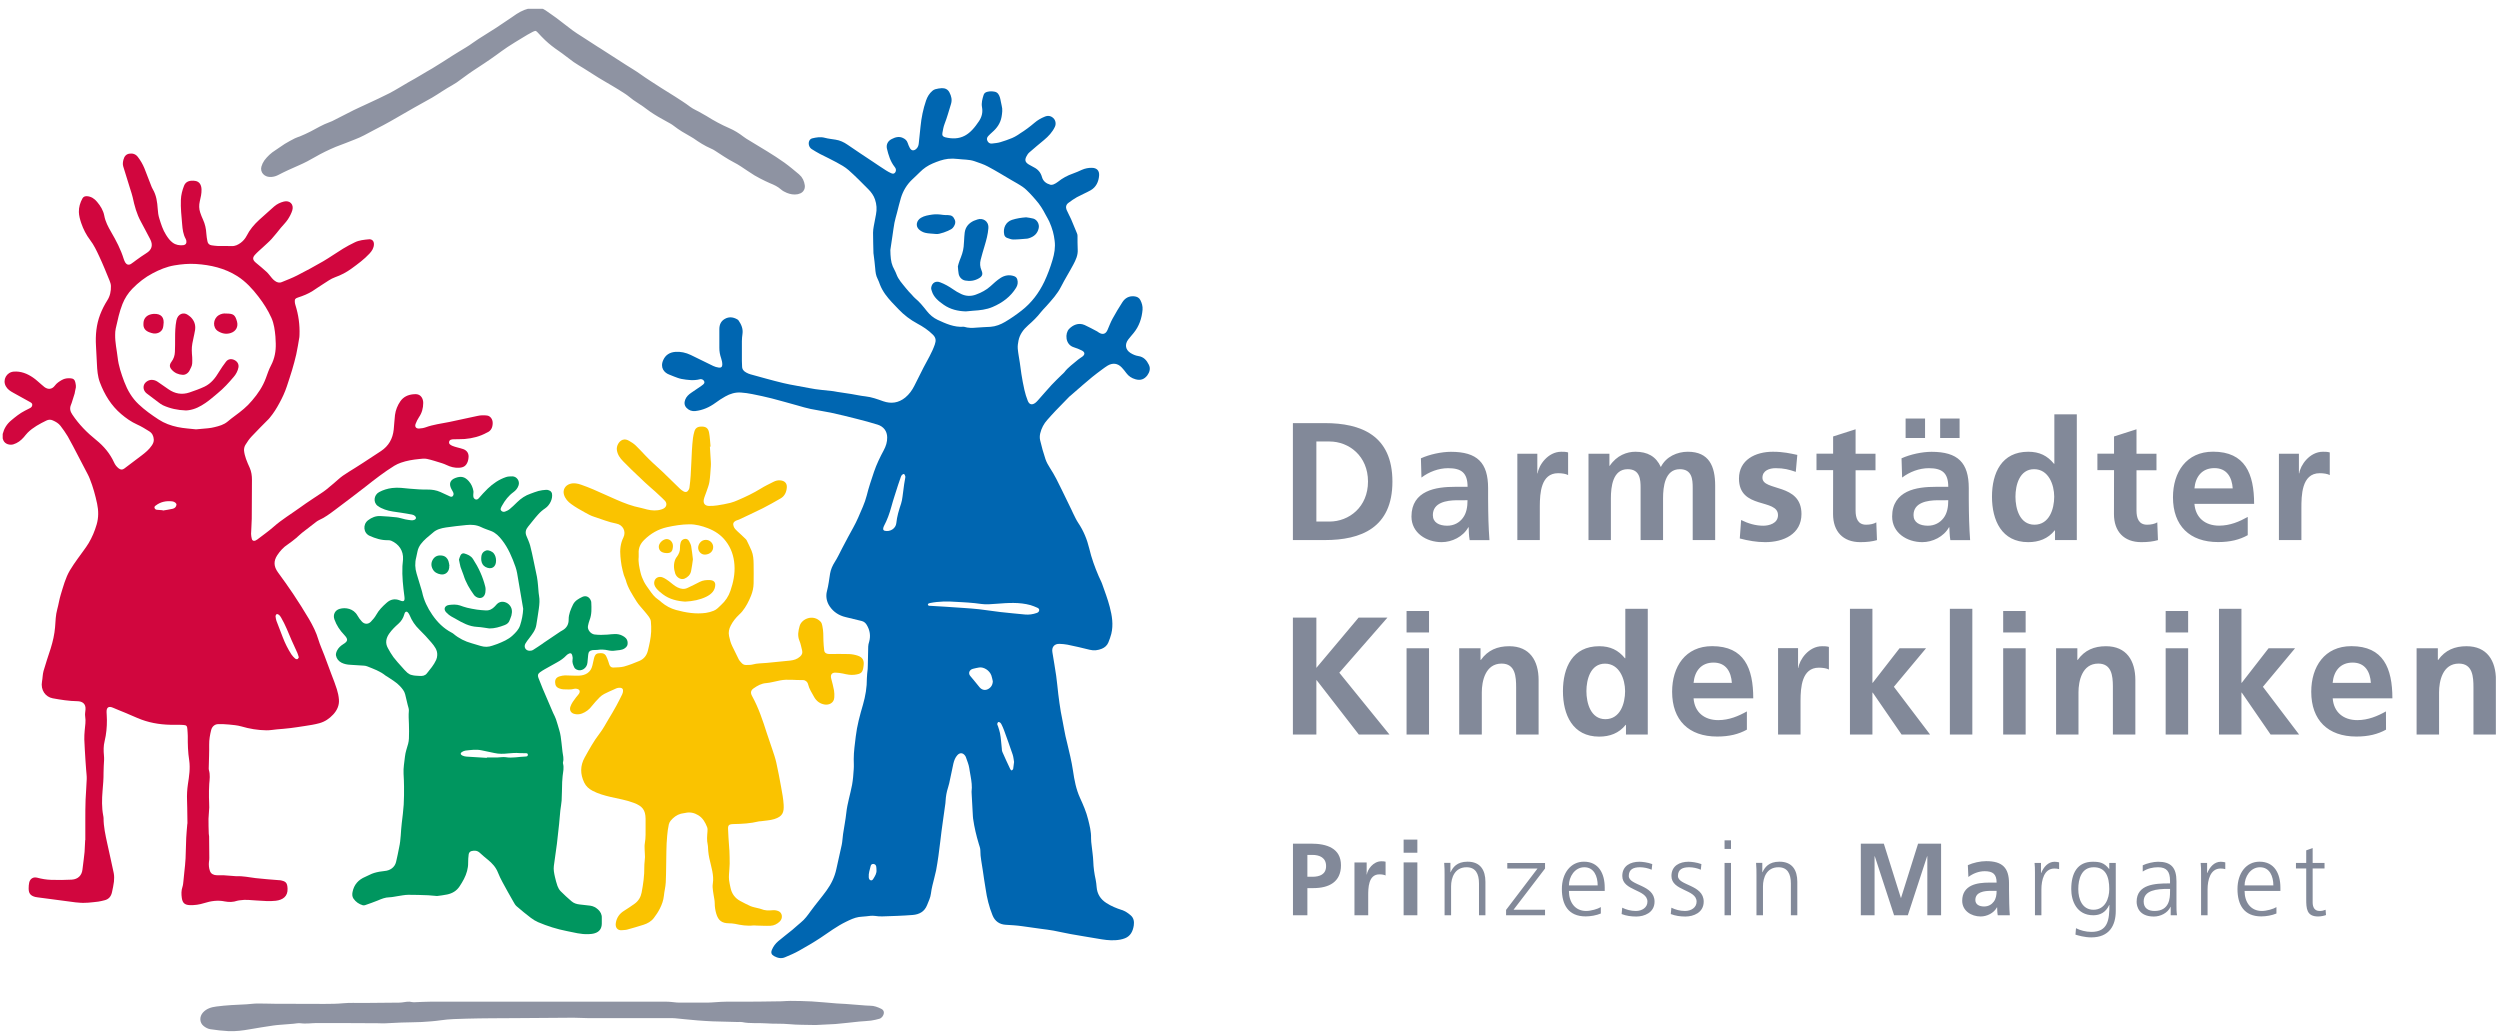 <?xml version="1.0" encoding="UTF-8"?> <svg xmlns="http://www.w3.org/2000/svg" xmlns:xlink="http://www.w3.org/1999/xlink" version="1.1" width="269px" height="111px" viewBox="0 0 269.0 111.0"><defs><clipPath id="i0"><path d="M268.264,0 L268.264,110 L0,110 L0,0 L268.264,0 Z"></path></clipPath><clipPath id="i1"><path d="M38.184,0 L38.184,13.529 L35.839,13.529 L35.839,12.49 L35.803,12.49 C35.082,13.392 34.093,13.753 32.953,13.753 C30.103,13.753 29.057,11.408 29.057,8.861 C29.057,6.299 30.103,4.026 32.953,4.026 C34.158,4.026 35.01,4.445 35.731,5.325 L35.767,5.325 L35.767,0 L38.184,0 Z M45.111,4.019 C48.56,4.019 49.534,6.386 49.534,9.633 L43.112,9.633 C43.221,11.126 44.267,11.978 45.768,11.978 C46.937,11.978 47.947,11.545 48.849,11.04 L48.849,13.002 C47.961,13.493 46.951,13.745 45.652,13.745 C42.586,13.745 40.804,11.978 40.804,8.926 C40.804,6.234 42.225,4.019 45.111,4.019 Z M113.889,4.019 C117.331,4.019 118.305,6.386 118.305,9.633 L111.883,9.633 C111.991,11.126 113.038,11.978 114.531,11.978 C115.7,11.978 116.71,11.545 117.612,11.04 L117.62,13.002 C116.739,13.493 115.729,13.745 114.43,13.745 C111.364,13.745 109.574,11.978 109.574,8.926 C109.574,6.234 111.003,4.019 113.889,4.019 Z M62.356,0 L62.356,7.959 L62.392,7.959 L65.278,4.243 L68.129,4.243 L64.665,8.392 L68.561,13.529 L65.495,13.529 L62.392,9.019 L62.356,9.019 L62.356,13.529 L59.939,13.529 L59.939,0 L62.356,0 Z M126.285,4.026 C128.486,4.026 129.446,5.578 129.446,7.67 L129.446,13.529 L127.029,13.529 L127.028,8.441 C127.025,7.317 126.951,5.895 125.456,5.895 C123.702,5.895 123.327,7.793 123.327,8.983 L123.327,13.529 L120.91,13.529 L120.91,4.243 L123.197,4.243 L123.197,5.505 L123.233,5.505 C123.991,4.438 125.023,4.026 126.285,4.026 Z M2.525,0.945 L2.525,6.357 L7.071,0.945 L10.174,0.945 L4.993,6.876 L10.39,13.529 L7.093,13.529 L2.561,7.684 L2.525,7.684 L2.525,13.529 L0,13.529 L0,0.945 L2.525,0.945 Z M102.063,0 L102.063,7.959 L102.099,7.959 L104.985,4.243 L107.835,4.243 L104.372,8.392 L108.268,13.529 L105.202,13.529 L102.099,9.019 L102.063,9.019 L102.063,13.529 L99.646,13.529 L99.646,0 L102.063,0 Z M14.647,4.243 L14.647,13.529 L12.23,13.529 L12.23,4.243 L14.647,4.243 Z M23.277,4.026 C25.485,4.026 26.438,5.578 26.438,7.67 L26.438,13.529 L24.02,13.529 L24.02,8.441 C24.017,7.317 23.95,5.895 22.455,5.895 C20.708,5.895 20.326,7.793 20.326,8.983 L20.326,13.529 L17.894,13.529 L17.894,4.243 L20.189,4.243 L20.189,5.505 L20.225,5.505 C20.983,4.438 22.014,4.026 23.277,4.026 Z M96.327,4.243 L96.327,13.529 L93.909,13.529 L93.909,4.243 L96.327,4.243 Z M87.488,4.026 C89.696,4.026 90.648,5.578 90.648,7.67 L90.648,13.529 L88.231,13.529 L88.23,8.315 C88.22,7.214 88.098,5.895 86.658,5.895 C84.905,5.895 84.529,7.793 84.529,8.983 L84.529,13.529 L82.119,13.529 L82.119,4.243 L84.407,4.243 L84.407,5.505 L84.443,5.505 C85.2,4.438 86.225,4.026 87.488,4.026 Z M78.844,4.243 L78.844,13.529 L76.426,13.529 L76.426,4.243 L78.844,4.243 Z M73.107,0 L73.107,13.529 L70.69,13.529 L70.69,0 L73.107,0 Z M56.937,4.026 C57.168,4.026 57.421,4.026 57.673,4.098 L57.673,6.537 C57.457,6.407 57.024,6.335 56.591,6.335 C54.744,6.335 54.629,8.491 54.622,9.861 L54.621,13.529 L52.204,13.529 L52.204,4.235 L54.354,4.235 L54.354,6.35 L54.39,6.35 C54.499,5.491 55.494,4.026 56.937,4.026 Z M33.581,5.902 C32.015,5.902 31.582,7.62 31.582,8.861 C31.582,10.138 32.037,11.869 33.617,11.877 C35.226,11.877 35.745,10.181 35.745,8.861 C35.745,7.562 35.132,5.902 33.581,5.902 Z M45.263,5.787 C43.906,5.787 43.221,6.732 43.112,7.973 L47.233,7.973 C47.153,6.797 46.619,5.787 45.263,5.787 Z M114.026,5.787 C112.67,5.787 111.984,6.732 111.876,7.973 L115.989,7.973 C115.917,6.797 115.383,5.787 114.026,5.787 Z M78.844,0.238 L78.844,2.547 L76.426,2.547 L76.426,0.238 L78.844,0.238 Z M96.327,0.238 L96.327,2.547 L93.909,2.547 L93.909,0.238 L96.327,0.238 Z M14.647,0.238 L14.647,2.547 L12.23,2.547 L12.23,0.238 L14.647,0.238 Z"></path></clipPath><clipPath id="i2"><path d="M60.545,1.609 L60.545,4.243 L62.688,4.243 L62.688,6.018 L60.545,6.018 L60.545,10.347 C60.545,11.133 60.762,11.877 61.678,11.877 C62.111,11.877 62.522,11.783 62.775,11.624 L62.847,13.536 C62.342,13.681 61.779,13.753 61.057,13.753 C59.167,13.753 58.121,12.577 58.121,10.737 L58.128,6.003 L56.338,6.003 L56.338,4.235 L58.128,4.235 L58.128,2.381 L60.545,1.609 Z M17,4.033 C19.835,4.033 21.004,5.202 21.004,7.944 L21.004,9.135 C21.004,10.073 21.026,10.773 21.04,11.458 C21.062,12.165 21.098,12.815 21.149,13.536 L19.02,13.536 C18.926,13.053 18.926,12.439 18.912,12.151 L18.876,12.151 C18.313,13.175 17.108,13.753 16.004,13.753 C14.366,13.753 12.757,12.764 12.757,10.996 C12.757,9.604 13.421,8.788 14.344,8.341 C15.261,7.887 16.451,7.8 17.461,7.8 L18.796,7.8 C18.796,6.299 18.133,5.794 16.704,5.794 C15.672,5.794 14.64,6.191 13.832,6.804 L13.774,4.733 C14.712,4.308 15.975,4.033 17,4.033 Z M51.641,4.026 C52.781,4.026 53.517,4.207 54.275,4.365 L54.109,6.191 C53.373,5.938 52.832,5.794 51.944,5.794 C51.295,5.794 50.523,6.032 50.523,6.826 C50.523,8.305 54.722,7.367 54.722,10.722 C54.722,12.887 52.796,13.753 50.826,13.753 C49.902,13.753 48.964,13.594 48.084,13.356 L48.228,11.372 C48.986,11.747 49.78,11.985 50.609,11.985 C51.223,11.985 52.197,11.747 52.197,10.845 C52.197,9.019 47.997,10.268 47.997,6.912 C47.997,4.907 49.751,4.026 51.641,4.026 Z M90.771,1.609 L90.771,4.243 L92.921,4.243 L92.921,6.018 L90.771,6.018 L90.771,10.347 C90.771,11.133 90.987,11.877 91.911,11.877 C92.337,11.877 92.755,11.783 93.008,11.624 L93.08,13.536 C92.567,13.681 92.012,13.753 91.29,13.753 C89.393,13.753 88.346,12.577 88.346,10.737 L88.354,6.003 L86.564,6.003 L86.564,4.235 L88.354,4.235 L88.354,2.381 L90.771,1.609 Z M68.72,4.033 C71.556,4.033 72.725,5.202 72.725,7.944 L72.725,9.135 C72.725,10.073 72.746,10.773 72.761,11.458 C72.783,12.165 72.819,12.815 72.869,13.536 L70.741,13.536 C70.654,13.053 70.654,12.439 70.632,12.151 L70.596,12.151 C70.033,13.175 68.821,13.753 67.724,13.753 C66.087,13.753 64.478,12.764 64.478,10.996 C64.478,9.604 65.149,8.796 66.065,8.341 C66.981,7.887 68.172,7.8 69.182,7.8 L70.517,7.8 C70.517,6.299 69.853,5.794 68.424,5.794 C67.393,5.794 66.361,6.191 65.553,6.804 L65.488,4.733 C66.433,4.308 67.696,4.033 68.72,4.033 Z M84.349,0 L84.349,13.529 L82.004,13.529 L82.004,12.49 L81.968,12.49 C81.246,13.392 80.251,13.753 79.118,13.753 C76.268,13.753 75.221,11.408 75.221,8.861 C75.221,6.299 76.268,4.026 79.118,4.026 C80.33,4.026 81.174,4.445 81.896,5.325 L81.932,5.325 L81.932,0 L84.349,0 Z M99.011,4.019 C102.453,4.019 103.427,6.386 103.427,9.633 L97.005,9.633 C97.12,11.126 98.159,11.978 99.66,11.978 C100.829,11.978 101.839,11.545 102.741,11.04 L102.741,13.002 C101.861,13.493 100.851,13.745 99.552,13.745 C96.485,13.745 94.696,11.978 94.696,8.926 C94.696,6.234 96.125,4.019 99.011,4.019 Z M3.442,0.945 C7.302,0.945 10.708,2.244 10.708,7.237 C10.708,12.23 7.302,13.529 3.442,13.529 L0,13.529 L0,0.945 Z M42.492,4.026 C44.786,4.026 45.436,5.592 45.436,7.67 L45.436,13.529 L43.019,13.529 L43.019,7.889 C43.016,7.033 42.963,5.902 41.633,5.902 C40.024,5.902 39.829,7.814 39.829,9.019 L39.829,13.529 L37.412,13.529 L37.412,7.889 C37.41,7.033 37.357,5.902 36.02,5.902 C34.411,5.902 34.216,7.814 34.216,9.019 L34.216,13.529 L31.806,13.529 L31.806,4.243 L34.057,4.243 L34.057,5.541 L34.093,5.541 C34.851,4.409 35.948,4.026 36.849,4.026 C38.148,4.026 39.065,4.517 39.591,5.671 C40.147,4.546 41.359,4.026 42.492,4.026 Z M28.876,4.026 C29.107,4.026 29.36,4.026 29.612,4.098 L29.612,6.537 C29.396,6.407 28.963,6.335 28.53,6.335 C26.69,6.335 26.575,8.491 26.568,9.861 L26.567,13.529 L24.15,13.529 L24.15,4.243 L26.3,4.243 L26.3,6.35 L26.337,6.35 C26.438,5.491 27.433,4.026 28.876,4.026 Z M110.83,4.026 C111.061,4.026 111.313,4.026 111.566,4.098 L111.566,6.537 C111.349,6.407 110.916,6.335 110.483,6.335 C108.514,6.335 108.514,8.788 108.514,10.123 L108.514,13.529 L106.096,13.529 L106.096,4.243 L108.247,4.243 L108.247,6.35 L108.283,6.35 C108.391,5.491 109.387,4.026 110.83,4.026 Z M70.517,9.243 L69.344,9.244 C68.267,9.259 66.779,9.478 66.779,10.845 C66.779,11.639 67.443,11.978 68.316,11.985 C69.052,11.985 69.629,11.66 70.012,11.155 C70.409,10.636 70.517,9.965 70.517,9.243 Z M18.789,9.243 L17.616,9.244 C16.54,9.259 15.059,9.478 15.059,10.845 C15.059,11.639 15.73,11.978 16.588,11.985 C17.332,11.985 17.909,11.66 18.284,11.155 C18.681,10.636 18.789,9.965 18.789,9.243 Z M79.753,5.902 C78.18,5.902 77.747,7.62 77.747,8.861 C77.747,10.138 78.194,11.869 79.789,11.877 C81.391,11.877 81.917,10.181 81.917,8.861 C81.917,7.562 81.304,5.902 79.753,5.902 Z M3.932,2.922 L2.525,2.922 L2.525,11.538 L3.932,11.538 C6.047,11.538 8.081,9.972 8.081,7.23 C8.081,4.495 6.047,2.922 3.932,2.922 Z M99.155,5.787 C97.799,5.787 97.113,6.732 97.005,7.973 L101.125,7.973 C101.046,6.797 100.512,5.787 99.155,5.787 Z M68.02,0.455 L68.02,2.547 L65.928,2.547 L65.928,0.455 L68.02,0.455 Z M71.736,0.455 L71.736,2.547 L69.644,2.547 L69.644,0.455 L71.736,0.455 Z"></path></clipPath><clipPath id="i3"><path d="M86.059,2.381 C86.809,2.381 87.293,2.482 87.812,3.153 L87.834,3.153 L87.834,2.511 L88.534,2.511 L88.534,7.67 C88.534,9.243 87.834,10.52 85.9,10.52 C85.157,10.52 84.486,10.311 84.197,10.224 L84.255,9.532 C84.681,9.755 85.301,9.929 85.908,9.929 C87.697,9.929 87.848,8.622 87.848,7.035 L87.827,7.035 C87.452,7.85 86.831,8.139 86.117,8.139 C84.313,8.139 83.743,6.573 83.743,5.325 C83.743,3.615 84.399,2.381 86.059,2.381 Z M42.557,2.381 C42.86,2.381 43.452,2.446 43.949,2.634 L43.885,3.24 C43.524,3.074 43.026,2.973 42.636,2.973 C41.922,2.973 41.424,3.196 41.424,3.911 C41.424,4.964 44.195,4.827 44.195,6.674 C44.195,7.865 43.084,8.276 42.232,8.276 C41.691,8.276 41.15,8.204 40.652,8.009 L40.717,7.324 C41.135,7.533 41.641,7.677 42.182,7.677 C42.846,7.677 43.43,7.316 43.43,6.674 C43.43,5.332 40.724,5.541 40.724,3.911 C40.724,2.8 41.626,2.381 42.557,2.381 Z M37.268,2.381 C37.571,2.381 38.163,2.446 38.661,2.634 L38.596,3.24 C38.228,3.074 37.737,2.973 37.347,2.973 C36.633,2.973 36.135,3.196 36.135,3.911 C36.135,4.964 38.906,4.827 38.906,6.674 C38.906,7.865 37.795,8.276 36.943,8.276 C36.402,8.276 35.861,8.204 35.363,8.009 L35.428,7.324 C35.847,7.533 36.352,7.677 36.893,7.677 C37.557,7.677 38.141,7.316 38.141,6.674 C38.141,5.332 35.435,5.541 35.435,3.911 C35.435,2.8 36.337,2.381 37.268,2.381 Z M93.087,2.381 C94.48,2.381 95.064,3.009 95.064,4.481 L95.064,6.963 C95.064,7.41 95.064,7.757 95.122,8.139 L94.443,8.139 L94.443,7.237 L94.422,7.237 C94.112,7.915 93.325,8.276 92.632,8.276 C91.031,8.276 90.778,7.194 90.778,6.689 C90.778,4.798 92.784,4.712 94.241,4.712 L94.371,4.712 L94.371,4.423 C94.371,3.456 94.025,2.973 93.087,2.973 C92.502,2.973 91.954,3.103 91.435,3.435 L91.435,2.764 C91.86,2.554 92.589,2.381 93.087,2.381 Z M109.719,0.909 L109.719,2.511 L110.996,2.511 L110.996,3.103 L109.719,3.103 L109.719,6.746 C109.719,7.259 109.906,7.677 110.469,7.677 C110.736,7.677 110.909,7.627 111.111,7.547 L111.154,8.117 C110.989,8.182 110.642,8.269 110.303,8.269 C109.069,8.269 109.026,7.418 109.026,6.393 L109.026,3.103 L107.922,3.103 L107.922,2.511 L109.026,2.511 L109.026,1.154 L109.719,0.909 Z M74.594,2.316 C76.333,2.316 77.047,3.031 77.047,4.712 L77.047,5.44 C77.047,6.018 77.054,6.451 77.069,6.869 C77.076,7.302 77.097,7.699 77.133,8.139 L75.835,8.139 C75.777,7.836 75.777,7.461 75.77,7.288 L75.748,7.288 C75.409,7.915 74.666,8.269 73.995,8.269 C72.992,8.269 72.01,7.663 72.01,6.581 C72.01,5.729 72.422,5.231 72.985,4.957 C73.547,4.683 74.276,4.625 74.897,4.625 L75.712,4.625 C75.712,3.709 75.301,3.398 74.428,3.398 C73.8,3.398 73.172,3.644 72.674,4.019 L72.617,2.749 C73.194,2.482 73.966,2.316 74.594,2.316 Z M31.308,2.374 C32.895,2.374 33.545,3.651 33.545,5.166 L33.545,5.52 L29.692,5.52 C29.692,6.718 30.334,7.677 31.546,7.677 C32.058,7.677 32.794,7.468 33.126,7.259 L33.126,7.951 C32.643,8.153 32.015,8.262 31.496,8.262 C29.627,8.262 28.934,7.006 28.934,5.318 C28.934,3.601 29.887,2.374 31.308,2.374 Z M13.385,2.453 L13.385,8.139 L11.906,8.139 L11.906,2.453 L13.385,2.453 Z M99.833,2.381 C99.999,2.381 100.194,2.417 100.317,2.446 L100.317,3.175 C100.18,3.132 99.985,3.11 99.812,3.11 C98.708,3.11 98.412,4.344 98.412,5.361 L98.412,8.139 L97.712,8.139 L97.712,3.766 C97.712,3.153 97.712,2.922 97.669,2.511 L98.361,2.511 L98.361,3.593 L98.383,3.593 C98.643,2.966 99.119,2.381 99.833,2.381 Z M18.789,2.374 C20.182,2.374 20.708,3.305 20.708,4.539 L20.708,8.139 L20.016,8.139 L20.016,4.719 C20.016,3.658 19.641,2.973 18.681,2.973 C17.411,2.973 17.014,4.091 17.014,5.029 L17.014,8.139 L16.314,8.139 L16.314,3.824 C16.314,3.398 16.314,2.958 16.271,2.504 L16.942,2.504 L16.942,3.507 L16.964,3.507 C17.194,3.002 17.62,2.374 18.789,2.374 Z M1.955,0.433 C3.637,0.433 5.166,0.924 5.166,2.764 C5.166,4.567 3.86,5.217 2.201,5.217 L1.551,5.217 L1.551,8.139 L0,8.139 L0,0.433 Z M9.51,2.331 C9.654,2.331 9.813,2.331 9.965,2.374 L9.965,3.86 C9.827,3.781 9.568,3.738 9.301,3.738 C8.096,3.738 8.096,5.238 8.096,6.054 L8.096,8.139 L6.617,8.139 L6.617,2.46 L7.93,2.46 L7.93,3.752 L7.951,3.752 C8.016,3.225 8.63,2.331 9.51,2.331 Z M81.953,2.381 C82.119,2.381 82.314,2.417 82.437,2.446 L82.437,3.175 C82.3,3.132 82.105,3.11 81.932,3.11 C80.828,3.11 80.532,4.344 80.532,5.361 L80.532,8.139 L79.839,8.139 L79.839,3.575 C79.839,3.1 79.834,2.877 79.796,2.511 L80.489,2.511 L80.489,3.593 L80.51,3.593 C80.763,2.966 81.239,2.381 81.953,2.381 Z M63.576,0.433 L65.408,6.27 L65.43,6.27 L67.263,0.433 L69.738,0.433 L69.738,8.139 L68.258,8.139 L68.258,1.782 L68.237,1.782 L66.159,8.139 L64.68,8.139 L62.602,1.782 L62.58,1.804 L62.58,8.139 L61.101,8.139 L61.101,0.433 L63.576,0.433 Z M52.348,2.374 C53.741,2.374 54.268,3.305 54.268,4.539 L54.268,8.139 L53.575,8.139 L53.575,4.719 C53.575,3.658 53.2,2.973 52.24,2.973 C50.97,2.973 50.573,4.091 50.573,5.029 L50.573,8.139 L49.873,8.139 L49.873,3.824 C49.873,3.398 49.873,2.958 49.83,2.504 L50.501,2.504 L50.501,3.507 L50.523,3.507 C50.761,3.002 51.179,2.374 52.348,2.374 Z M47.132,2.511 L47.132,8.139 L46.439,8.139 L46.439,2.511 L47.132,2.511 Z M27.123,2.518 L27.123,3.11 L23.732,7.547 L27.123,7.547 L27.123,8.139 L22.931,8.139 L22.931,7.562 L26.315,3.11 L23.061,3.11 L23.061,2.518 L27.123,2.518 Z M94.378,5.303 L94.176,5.303 C92.971,5.303 91.536,5.426 91.536,6.66 C91.536,7.403 92.062,7.677 92.704,7.677 C94.335,7.677 94.371,6.249 94.371,5.643 L94.378,5.303 Z M86.167,2.973 C84.84,2.973 84.5,4.235 84.5,5.325 C84.5,6.429 84.941,7.54 86.124,7.547 C87.379,7.547 87.834,6.35 87.834,5.325 C87.834,3.969 87.437,2.973 86.167,2.973 Z M75.712,5.513 L75.07,5.513 C74.406,5.513 73.425,5.621 73.425,6.494 C73.425,6.977 73.836,7.194 74.363,7.194 C74.817,7.194 75.171,6.992 75.402,6.682 C75.647,6.364 75.712,5.953 75.712,5.513 Z M31.351,2.973 C30.319,2.973 29.692,3.997 29.692,4.928 L32.787,4.928 C32.787,3.947 32.39,2.973 31.351,2.973 Z M104.054,2.973 C103.023,2.973 102.395,3.997 102.395,4.928 L105.49,4.928 C105.49,3.947 105.093,2.973 104.054,2.973 Z M2.092,1.645 L1.551,1.645 L1.551,3.997 L2.092,3.997 C2.872,3.997 3.564,3.745 3.564,2.85 C3.564,1.955 2.886,1.645 2.092,1.645 Z M13.385,0 L13.385,1.414 L11.906,1.414 L11.906,0 L13.385,0 Z M47.132,0.079 L47.132,1.003 L46.439,1.003 L46.439,0.079 L47.132,0.079 Z M105.822,7.262 L105.822,7.951 C105.339,8.153 104.711,8.262 104.192,8.262 C102.323,8.262 101.63,7.006 101.63,5.318 C101.63,3.601 102.575,2.374 104.004,2.374 C105.599,2.374 106.248,3.651 106.248,5.166 L106.248,5.52 L102.395,5.52 C102.395,6.718 103.037,7.677 104.249,7.677 C104.762,7.677 105.498,7.468 105.829,7.259 L105.822,7.262 Z"></path></clipPath><clipPath id="i4"><path d="M19.203,0 C19.672,0 20.019,0.491 19.882,0.945 C19.788,1.263 19.579,1.515 19.326,1.696 C18.799,2.078 18.417,2.576 18.107,3.132 C18.078,3.189 18.042,3.247 18.013,3.305 C17.962,3.427 17.89,3.55 17.991,3.673 C18.099,3.803 18.258,3.853 18.41,3.795 C18.59,3.73 18.778,3.644 18.922,3.521 C19.203,3.29 19.456,3.038 19.716,2.785 C20.134,2.374 20.61,2.049 21.173,1.862 C21.455,1.768 21.722,1.645 22.01,1.573 C22.284,1.501 22.566,1.465 22.847,1.45 C22.984,1.443 23.136,1.486 23.251,1.551 C23.352,1.609 23.446,1.739 23.468,1.847 C23.576,2.417 23.23,3.103 22.746,3.435 C22.465,3.622 22.205,3.846 21.981,4.098 C21.599,4.517 21.26,4.979 20.899,5.412 C20.654,5.707 20.567,6.018 20.711,6.386 C20.856,6.739 21.022,7.086 21.123,7.454 C21.274,8.002 21.375,8.558 21.498,9.113 C21.621,9.676 21.743,10.246 21.852,10.816 C21.909,11.119 21.938,11.422 21.967,11.725 C22.01,12.093 22.01,12.468 22.075,12.829 C22.162,13.291 22.119,13.745 22.061,14.193 C21.981,14.792 21.88,15.383 21.787,15.975 C21.7,16.56 21.339,16.985 21.007,17.433 C20.87,17.613 20.719,17.793 20.61,17.995 C20.408,18.356 20.625,18.746 21.036,18.767 C21.166,18.775 21.325,18.746 21.44,18.674 C21.801,18.45 22.155,18.205 22.508,17.967 C22.523,17.952 22.537,17.93 22.559,17.923 C23.165,17.512 23.771,17.108 24.377,16.697 C24.449,16.646 24.528,16.603 24.601,16.567 C25.055,16.314 25.272,15.91 25.264,15.405 C25.257,14.821 25.488,14.316 25.726,13.81 C25.935,13.378 26.34,13.161 26.744,12.966 C27.133,12.786 27.508,12.973 27.66,13.392 C27.682,13.442 27.696,13.5 27.696,13.551 C27.725,14.2 27.761,14.842 27.516,15.463 C27.436,15.665 27.386,15.881 27.343,16.091 C27.256,16.502 27.638,16.956 28.042,17.014 C28.511,17.072 28.973,17.065 29.449,17.029 C29.976,16.985 30.517,16.87 31.03,17.137 C31.333,17.288 31.564,17.476 31.607,17.837 C31.643,18.154 31.542,18.349 31.268,18.522 C30.965,18.717 30.618,18.695 30.286,18.746 C30.027,18.789 29.767,18.775 29.507,18.717 C29.125,18.63 28.728,18.616 28.331,18.674 C28.172,18.695 28.006,18.674 27.848,18.695 C27.523,18.739 27.393,18.883 27.364,19.208 C27.335,19.489 27.306,19.77 27.285,20.052 C27.234,20.643 26.628,21.04 26.13,20.795 C26.029,20.745 25.914,20.665 25.871,20.564 C25.748,20.297 25.625,20.03 25.683,19.713 C25.712,19.561 25.69,19.381 25.64,19.229 C25.575,19.02 25.452,18.984 25.257,19.092 C25.171,19.135 25.084,19.193 25.019,19.265 C24.731,19.576 24.391,19.806 24.023,20.009 C23.576,20.254 23.129,20.506 22.681,20.759 C22.508,20.86 22.342,20.961 22.183,21.076 C21.945,21.257 21.909,21.401 22.01,21.683 C22.155,22.072 22.313,22.462 22.472,22.844 C22.84,23.71 23.215,24.576 23.583,25.435 C23.684,25.665 23.814,25.882 23.894,26.12 C24.023,26.502 24.132,26.892 24.247,27.282 C24.312,27.513 24.377,27.744 24.406,27.982 C24.471,28.422 24.514,28.869 24.565,29.316 C24.579,29.425 24.586,29.533 24.601,29.641 C24.651,30.009 24.759,30.37 24.658,30.745 C24.644,30.796 24.644,30.853 24.658,30.911 C24.781,31.358 24.666,31.799 24.615,32.246 C24.593,32.462 24.572,32.679 24.565,32.895 C24.543,33.559 24.543,34.23 24.507,34.894 C24.485,35.24 24.406,35.587 24.37,35.933 C24.319,36.431 24.283,36.936 24.233,37.434 C24.16,38.127 24.088,38.827 24.002,39.519 L23.67,41.922 C23.619,42.319 23.699,42.708 23.785,43.091 C23.865,43.423 23.944,43.755 24.059,44.072 C24.132,44.274 24.247,44.476 24.391,44.628 C24.767,45.01 25.163,45.371 25.568,45.717 C25.813,45.934 26.116,46.028 26.441,46.064 C26.823,46.1 27.198,46.143 27.581,46.194 C27.905,46.237 28.187,46.388 28.425,46.605 C28.685,46.843 28.843,47.139 28.829,47.5 C28.822,47.709 28.829,47.918 28.829,48.127 C28.822,48.647 28.576,49.008 28.078,49.159 C27.855,49.231 27.609,49.253 27.371,49.26 C26.585,49.289 25.834,49.08 25.07,48.928 C24.002,48.719 22.97,48.394 21.974,47.969 C21.707,47.853 21.447,47.694 21.217,47.521 C20.69,47.117 20.17,46.699 19.665,46.258 C19.521,46.136 19.42,45.955 19.326,45.782 C18.922,45.075 18.525,44.375 18.143,43.661 C17.962,43.322 17.789,42.975 17.652,42.622 C17.428,42.052 17.032,41.626 16.57,41.251 C16.274,41.013 15.978,40.76 15.697,40.5 C15.43,40.255 15.127,40.241 14.809,40.32 C14.636,40.363 14.528,40.508 14.506,40.674 C14.47,40.977 14.441,41.287 14.448,41.59 C14.456,41.893 14.405,42.167 14.333,42.463 C14.174,43.069 13.871,43.589 13.532,44.108 C13.207,44.606 12.753,44.866 12.197,44.989 C11.815,45.075 11.396,45.111 11.1,45.154 C10.704,45.118 10.437,45.09 10.162,45.075 C9.441,45.053 8.719,45.017 7.998,45.025 C7.615,45.032 7.24,45.111 6.858,45.169 C6.569,45.212 6.273,45.284 5.977,45.292 C5.523,45.299 5.126,45.465 4.722,45.638 C4.282,45.818 3.82,45.977 3.365,46.136 C3.286,46.165 3.185,46.172 3.113,46.15 C2.702,46.028 2.363,45.797 2.117,45.443 C1.966,45.227 1.958,44.981 2.009,44.722 C2.168,43.921 2.644,43.401 3.38,43.091 C3.705,42.961 4.008,42.766 4.34,42.672 C4.7,42.564 5.083,42.499 5.465,42.463 C6.057,42.413 6.548,42.073 6.692,41.496 C6.829,40.977 6.908,40.45 7.024,39.923 C7.219,39.065 7.197,38.184 7.305,37.318 C7.384,36.655 7.471,35.998 7.514,35.334 C7.558,34.678 7.55,34.021 7.55,33.372 C7.55,32.91 7.522,32.455 7.5,31.993 C7.464,31.366 7.587,30.752 7.651,30.139 C7.702,29.663 7.868,29.23 7.991,28.775 C8.041,28.588 8.07,28.386 8.077,28.198 C8.092,27.686 8.099,27.166 8.077,26.654 C8.056,26.171 8.027,25.694 8.07,25.211 C8.084,25.016 7.998,24.807 7.947,24.605 C7.861,24.222 7.767,23.84 7.673,23.458 C7.587,23.104 7.356,22.837 7.118,22.577 C6.735,22.159 6.237,21.892 5.783,21.574 C5.711,21.524 5.631,21.488 5.559,21.437 C4.982,20.961 4.282,20.723 3.604,20.449 C3.495,20.405 3.373,20.377 3.25,20.369 C2.759,20.333 2.269,20.297 1.778,20.276 C1.446,20.261 1.129,20.203 0.826,20.052 C0.501,19.886 0.292,19.612 0.227,19.273 C0.198,19.107 0.263,18.905 0.342,18.746 C0.486,18.457 0.717,18.241 0.992,18.068 C1.54,17.736 1.554,17.526 1.107,17.05 C0.645,16.567 0.284,16.026 0.061,15.398 C-0.12,14.893 0.111,14.402 0.624,14.258 C1.244,14.077 2.11,14.214 2.536,14.972 C2.673,15.21 2.832,15.434 3.019,15.629 C3.293,15.925 3.69,15.939 3.979,15.643 C4.195,15.419 4.412,15.167 4.563,14.893 C4.845,14.38 5.249,13.984 5.674,13.608 C6.086,13.233 6.562,13.125 7.103,13.349 C7.536,13.529 7.651,13.414 7.594,12.952 C7.449,11.855 7.327,10.758 7.377,9.654 C7.392,9.416 7.428,9.178 7.442,8.94 C7.5,8.002 6.995,7.28 6.158,6.92 C6.05,6.876 5.92,6.869 5.804,6.869 C5.112,6.884 4.462,6.674 3.849,6.4 C3.171,6.097 3.091,5.173 3.676,4.726 C4.073,4.423 4.513,4.243 5.018,4.272 C5.595,4.3 6.172,4.344 6.75,4.409 C7.06,4.445 7.363,4.56 7.673,4.625 C7.89,4.668 8.106,4.704 8.323,4.726 C8.589,4.748 8.799,4.654 8.828,4.51 C8.864,4.351 8.69,4.171 8.416,4.113 C8.019,4.033 7.615,3.976 7.219,3.911 C6.634,3.817 6.042,3.774 5.487,3.572 C5.22,3.471 4.953,3.355 4.729,3.189 C4.202,2.807 4.296,2.006 4.866,1.696 C5.306,1.458 5.761,1.32 6.259,1.255 C6.908,1.169 7.543,1.27 8.178,1.328 C8.813,1.385 9.441,1.429 10.076,1.421 C10.552,1.414 11.014,1.486 11.454,1.681 C11.757,1.811 12.053,1.955 12.349,2.092 C12.37,2.1 12.385,2.114 12.406,2.121 C12.536,2.179 12.681,2.258 12.796,2.121 C12.904,1.999 12.904,1.84 12.825,1.688 C12.767,1.573 12.695,1.458 12.637,1.342 C12.363,0.808 12.5,0.397 13.056,0.18 C13.684,-0.065 14.102,0.051 14.506,0.505 C14.788,0.815 14.946,1.183 15.018,1.587 C15.04,1.688 15.004,1.804 15.004,1.912 C15.004,2.02 14.99,2.136 15.018,2.237 C15.098,2.482 15.372,2.605 15.581,2.367 C15.899,2.006 16.216,1.645 16.563,1.313 C17.125,0.772 17.775,0.332 18.518,0.079 C18.727,0.007 18.973,0 19.203,0 Z M14.181,29.504 C14.044,29.519 13.907,29.583 13.785,29.656 C13.597,29.764 13.611,29.937 13.806,30.031 C13.943,30.096 14.095,30.146 14.246,30.153 C14.975,30.204 15.718,30.247 16.462,30.291 L16.462,30.247 C16.844,30.247 17.226,30.255 17.609,30.247 C17.905,30.24 18.201,30.175 18.489,30.218 C19.218,30.341 19.925,30.161 20.647,30.146 C20.762,30.146 20.877,30.096 20.877,29.959 C20.877,29.793 20.74,29.786 20.618,29.786 C20.408,29.778 20.199,29.793 19.997,29.778 C19.571,29.742 19.153,29.771 18.72,29.814 C18.244,29.865 17.76,29.879 17.284,29.771 C16.808,29.663 16.324,29.569 15.841,29.468 C15.285,29.36 14.73,29.446 14.181,29.504 Z M7.63,14.691 C7.608,14.741 7.594,14.792 7.579,14.842 C7.471,15.246 7.255,15.585 6.944,15.86 C6.584,16.177 6.237,16.516 5.963,16.906 C5.617,17.397 5.501,17.923 5.812,18.479 C5.992,18.811 6.187,19.15 6.41,19.453 C6.692,19.828 7.017,20.174 7.327,20.521 C7.514,20.73 7.702,20.954 7.911,21.134 C8.048,21.25 8.221,21.351 8.395,21.379 C8.662,21.459 8.943,21.452 9.232,21.473 C9.527,21.495 9.802,21.459 10.004,21.206 C10.372,20.745 10.761,20.297 11.007,19.749 C11.079,19.597 11.115,19.417 11.122,19.244 C11.158,18.681 10.819,18.27 10.494,17.88 C10.083,17.397 9.65,16.928 9.196,16.487 C8.741,16.047 8.395,15.535 8.157,14.95 C8.113,14.842 8.048,14.734 7.969,14.647 C7.846,14.51 7.716,14.532 7.63,14.691 Z M14.246,5.238 C13.518,5.311 12.789,5.39 12.067,5.498 C11.555,5.578 11.036,5.7 10.631,6.083 C10.415,6.285 10.17,6.451 9.953,6.653 C9.513,7.057 9.109,7.482 8.994,8.096 C8.957,8.298 8.914,8.507 8.864,8.702 C8.705,9.301 8.727,9.892 8.907,10.477 L9.448,12.266 C9.47,12.331 9.484,12.389 9.499,12.454 C9.686,13.349 10.076,14.15 10.588,14.893 C11.137,15.694 11.8,16.357 12.666,16.812 C12.731,16.848 12.803,16.884 12.861,16.935 C13.446,17.433 14.117,17.765 14.853,17.967 C15.17,18.053 15.48,18.147 15.798,18.248 C16.223,18.378 16.635,18.371 17.053,18.219 C17.226,18.154 17.407,18.104 17.58,18.039 C18.172,17.801 18.763,17.562 19.232,17.122 C19.564,16.812 19.896,16.48 20.04,16.026 C20.228,15.448 20.343,14.864 20.372,14.251 C20.293,13.803 20.214,13.349 20.141,12.894 C20.004,12.079 19.867,11.256 19.723,10.441 C19.68,10.203 19.622,9.972 19.543,9.741 C19.182,8.716 18.763,7.713 18.092,6.855 C17.775,6.451 17.421,6.075 16.916,5.881 C16.555,5.744 16.187,5.628 15.848,5.462 C15.336,5.21 14.795,5.181 14.246,5.238 Z"></path></clipPath><clipPath id="i5"><path d="M16.567,0.66 C16.661,1.15 16.675,1.655 16.726,2.153 C16.704,2.16 16.675,2.16 16.654,2.16 C16.69,2.709 16.726,3.25 16.755,3.798 C16.762,3.95 16.769,4.109 16.755,4.26 C16.712,4.823 16.69,5.393 16.603,5.956 C16.546,6.317 16.394,6.663 16.279,7.016 C16.192,7.298 16.055,7.565 15.997,7.853 C15.918,8.265 16.12,8.517 16.531,8.539 C16.834,8.553 17.144,8.525 17.448,8.481 C17.924,8.409 18.4,8.322 18.862,8.207 C19.136,8.142 19.403,8.027 19.663,7.918 C20.507,7.558 21.337,7.161 22.123,6.677 C22.556,6.403 23.025,6.187 23.487,5.949 C23.725,5.826 23.97,5.761 24.245,5.79 C24.699,5.833 24.973,6.107 24.93,6.569 C24.887,7.06 24.699,7.485 24.252,7.738 C23.624,8.099 22.996,8.46 22.354,8.784 C21.503,9.21 20.637,9.607 19.778,10.011 C19.67,10.061 19.547,10.076 19.439,10.134 C19.179,10.271 19.107,10.458 19.208,10.732 C19.28,10.949 19.432,11.1 19.598,11.252 C19.901,11.519 20.189,11.8 20.485,12.082 C20.529,12.125 20.579,12.176 20.608,12.233 C20.788,12.608 20.976,12.976 21.135,13.359 C21.322,13.806 21.351,14.297 21.358,14.773 C21.373,15.473 21.366,16.173 21.358,16.873 C21.351,17.335 21.25,17.775 21.077,18.208 C20.832,18.814 20.543,19.384 20.132,19.889 C20.038,20.004 19.93,20.12 19.814,20.221 C19.446,20.567 19.129,20.957 18.898,21.411 C18.71,21.772 18.631,22.133 18.717,22.544 C18.797,22.912 18.883,23.266 19.049,23.605 C19.287,24.088 19.511,24.572 19.756,25.048 C19.836,25.2 19.966,25.322 20.081,25.452 C20.211,25.596 20.384,25.669 20.579,25.654 C20.796,25.64 21.026,25.661 21.236,25.604 C21.741,25.459 22.253,25.481 22.765,25.43 C23.61,25.344 24.461,25.272 25.305,25.178 C25.688,25.135 26.048,25.026 26.351,24.752 C26.568,24.557 26.647,24.355 26.575,24.081 C26.481,23.735 26.431,23.367 26.286,23.042 C26.063,22.501 26.164,21.981 26.308,21.469 C26.525,20.661 27.795,20.156 28.574,21.007 C28.675,21.116 28.725,21.296 28.754,21.455 C28.87,21.981 28.862,22.523 28.87,23.057 C28.877,23.403 28.92,23.749 28.956,24.103 C28.978,24.305 29.122,24.406 29.303,24.449 C29.396,24.471 29.497,24.471 29.598,24.471 C30.277,24.471 30.955,24.456 31.633,24.478 C31.943,24.492 32.268,24.55 32.564,24.651 C33.091,24.824 33.271,25.171 33.192,25.719 C33.192,25.741 33.184,25.762 33.184,25.784 C33.098,26.484 32.939,26.614 32.189,26.708 C31.785,26.758 31.381,26.671 30.984,26.578 C30.717,26.52 30.443,26.484 30.176,26.477 C29.764,26.462 29.598,26.715 29.707,27.119 C29.822,27.545 29.93,27.963 30.01,28.396 C30.053,28.641 30.053,28.901 30.039,29.146 C30.002,29.781 29.432,29.969 29.021,29.911 C28.494,29.832 28.112,29.536 27.859,29.081 C27.621,28.641 27.333,28.223 27.217,27.725 C27.152,27.458 26.929,27.278 26.669,27.278 C25.846,27.299 25.024,27.155 24.208,27.314 C23.941,27.364 23.674,27.429 23.408,27.487 C23.184,27.53 22.96,27.588 22.729,27.602 C22.203,27.631 21.762,27.884 21.351,28.172 C21.034,28.396 21.005,28.663 21.2,29.009 C21.892,30.265 22.34,31.614 22.773,32.971 C22.96,33.562 23.184,34.147 23.371,34.738 C23.53,35.215 23.696,35.691 23.804,36.181 C23.999,37.047 24.158,37.913 24.317,38.786 C24.432,39.421 24.555,40.056 24.591,40.698 C24.634,41.514 24.483,41.954 23.581,42.235 C23.119,42.38 22.614,42.394 22.13,42.466 C22.051,42.473 21.979,42.466 21.899,42.488 C21.019,42.704 20.124,42.755 19.23,42.769 C18.653,42.784 18.573,42.885 18.616,43.462 C18.638,43.714 18.638,43.967 18.653,44.212 C18.681,44.624 18.71,45.042 18.739,45.453 C18.739,45.511 18.746,45.562 18.754,45.619 C18.768,46.088 18.79,46.557 18.782,47.034 C18.775,47.416 18.732,47.798 18.71,48.181 C18.703,48.39 18.689,48.599 18.717,48.801 C18.754,49.076 18.811,49.342 18.869,49.609 C18.999,50.259 19.352,50.75 19.944,51.06 C20.305,51.247 20.658,51.442 21.026,51.601 C21.286,51.709 21.568,51.752 21.842,51.825 C21.95,51.853 22.058,51.868 22.159,51.911 C22.563,52.084 22.982,52.084 23.415,52.041 C23.61,52.019 23.833,52.056 24.021,52.135 C24.447,52.301 24.533,52.885 24.187,53.239 C23.913,53.513 23.559,53.701 23.169,53.715 C22.672,53.737 22.166,53.701 21.661,53.693 C21.553,53.693 21.438,53.665 21.337,53.679 C20.666,53.758 20.009,53.65 19.352,53.506 C19.143,53.463 18.919,53.455 18.703,53.448 C17.938,53.441 17.556,53.145 17.339,52.416 C17.231,52.048 17.173,51.673 17.173,51.283 C17.173,50.98 17.094,50.677 17.051,50.382 L16.988,49.972 C16.949,49.699 16.923,49.427 16.971,49.148 C17.043,48.708 16.993,48.275 16.914,47.842 C16.827,47.373 16.69,46.904 16.589,46.435 C16.531,46.182 16.502,45.915 16.473,45.655 C16.445,45.424 16.466,45.194 16.416,44.97 C16.307,44.501 16.358,44.032 16.394,43.563 C16.408,43.411 16.408,43.245 16.358,43.108 C16.156,42.589 15.889,42.113 15.398,41.817 C14.973,41.557 14.511,41.456 14.013,41.571 C13.854,41.608 13.688,41.615 13.53,41.658 C13.082,41.781 12.729,42.055 12.433,42.408 C12.339,42.524 12.26,42.675 12.231,42.82 C12.151,43.217 12.086,43.613 12.058,44.017 C12.007,44.58 11.978,45.15 11.971,45.72 C11.942,46.824 11.957,47.928 11.906,49.032 C11.884,49.523 11.747,50.006 11.704,50.49 C11.653,50.98 11.488,51.435 11.271,51.861 C11.091,52.221 10.867,52.561 10.622,52.878 C10.34,53.246 9.943,53.47 9.51,53.607 C8.926,53.787 8.342,53.968 7.75,54.126 C7.562,54.177 7.36,54.17 7.165,54.191 C6.718,54.227 6.451,53.91 6.531,53.412 C6.617,52.849 6.927,52.402 7.425,52.099 C7.815,51.853 8.197,51.601 8.565,51.334 C8.969,51.038 9.215,50.627 9.308,50.136 C9.482,49.22 9.612,48.303 9.597,47.365 C9.59,47.019 9.662,46.673 9.669,46.319 C9.676,46.059 9.633,45.8 9.633,45.54 C9.626,45.302 9.612,45.057 9.655,44.826 C9.763,44.227 9.727,43.628 9.734,43.022 L9.734,42.199 C9.72,41.247 9.388,40.843 8.486,40.496 C7.663,40.179 6.797,40.049 5.946,39.847 C5.282,39.688 4.633,39.508 4.027,39.19 C3.637,38.981 3.327,38.714 3.132,38.31 C2.692,37.401 2.685,36.492 3.183,35.604 C3.68,34.717 4.164,33.822 4.792,33.014 C5.152,32.552 5.427,32.018 5.73,31.513 C6.025,31.03 6.314,30.539 6.588,30.041 C6.812,29.637 7.007,29.226 7.216,28.814 C7.245,28.757 7.266,28.692 7.281,28.627 C7.382,28.194 7.202,28.064 6.783,28.115 C6.617,28.136 6.458,28.23 6.292,28.302 C5.953,28.454 5.607,28.598 5.282,28.771 C5.102,28.865 4.929,28.995 4.784,29.139 C4.489,29.442 4.193,29.76 3.933,30.092 C3.659,30.452 3.32,30.705 2.901,30.871 C2.613,30.979 2.317,30.994 2.028,30.907 C1.689,30.806 1.53,30.496 1.638,30.157 C1.761,29.774 2.006,29.464 2.245,29.146 C2.346,29.016 2.461,28.901 2.555,28.764 C2.735,28.49 2.641,28.273 2.324,28.216 C2.237,28.201 2.143,28.194 2.064,28.216 C1.674,28.331 1.278,28.273 0.888,28.273 C0.758,28.273 0.628,28.23 0.506,28.194 C0.159,28.086 0.008,27.876 0,27.516 C-0.007,27.184 0.138,26.982 0.491,26.873 C0.679,26.816 0.874,26.78 1.068,26.772 C1.573,26.772 2.079,26.823 2.576,26.801 C3.24,26.772 3.839,26.477 4.012,25.697 C4.07,25.43 4.128,25.163 4.193,24.896 C4.258,24.651 4.366,24.435 4.647,24.399 C4.979,24.363 5.318,24.341 5.499,24.716 C5.578,24.875 5.643,25.034 5.701,25.2 L5.831,25.604 C5.903,25.813 6.047,25.943 6.271,25.928 C6.653,25.907 7.05,25.914 7.411,25.82 C7.974,25.661 8.529,25.445 9.07,25.214 C9.547,25.012 9.85,24.637 9.98,24.117 C10.145,23.446 10.297,22.775 10.333,22.082 C10.347,21.714 10.34,21.339 10.304,20.971 C10.29,20.805 10.203,20.632 10.109,20.495 C9.958,20.271 9.77,20.069 9.597,19.853 C9.323,19.514 9.005,19.203 8.775,18.835 C8.313,18.092 7.822,17.363 7.598,16.498 C7.548,16.317 7.447,16.159 7.396,15.978 C7.303,15.646 7.216,15.307 7.151,14.961 C7.093,14.636 7.057,14.311 7.028,13.987 C6.956,13.272 7.028,12.572 7.346,11.937 C7.671,11.274 7.288,10.567 6.581,10.437 C5.758,10.285 4.994,9.96 4.2,9.708 C3.846,9.6 3.514,9.412 3.19,9.232 C2.692,8.957 2.194,8.676 1.739,8.344 C1.386,8.092 1.083,7.767 0.953,7.327 C0.801,6.807 1.083,6.331 1.588,6.172 C2.014,6.035 2.41,6.122 2.807,6.259 C3.24,6.41 3.666,6.576 4.092,6.757 C4.921,7.118 5.751,7.493 6.581,7.861 C7.432,8.236 8.298,8.568 9.222,8.748 C9.446,8.791 9.662,8.871 9.893,8.921 C10.412,9.044 10.932,9.08 11.444,8.914 C11.524,8.885 11.61,8.856 11.682,8.813 C12,8.633 12.065,8.286 11.834,8.005 C11.733,7.89 11.617,7.781 11.509,7.68 C11.271,7.457 11.033,7.233 10.788,7.009 C10.42,6.677 10.044,6.367 9.684,6.028 C9.193,5.573 8.717,5.112 8.233,4.65 C7.916,4.347 7.613,4.036 7.303,3.719 C6.978,3.387 6.718,3.019 6.646,2.536 C6.581,2.088 6.855,1.576 7.266,1.424 C7.526,1.331 7.75,1.417 7.959,1.533 C8.212,1.677 8.471,1.843 8.681,2.045 C9.041,2.384 9.359,2.752 9.705,3.106 C9.965,3.373 10.225,3.64 10.499,3.892 L11.56,4.866 C12.195,5.472 12.815,6.093 13.443,6.699 C13.544,6.8 13.667,6.879 13.782,6.952 C14.042,7.11 14.237,7.053 14.381,6.786 C14.417,6.721 14.439,6.641 14.453,6.569 C14.504,6.143 14.561,5.725 14.583,5.299 C14.641,4.383 14.67,3.466 14.72,2.55 C14.749,2.103 14.778,1.655 14.836,1.215 C14.864,0.984 14.922,0.761 14.98,0.544 C15.074,0.191 15.297,0.017 15.673,0.003 C16.199,-0.026 16.473,0.147 16.567,0.66 Z M14.439,10.516 C13.623,10.523 12.83,10.653 12.043,10.826 C11.083,11.043 10.275,11.512 9.583,12.197 C9.179,12.594 8.955,13.063 8.991,13.64 C8.998,13.777 8.991,13.907 8.991,14.037 C8.933,14.6 9.063,15.148 9.186,15.689 C9.265,16.036 9.402,16.375 9.561,16.692 C9.727,17.01 9.943,17.306 10.153,17.594 C10.42,17.984 10.701,18.359 11.105,18.626 C11.235,18.706 11.343,18.814 11.459,18.915 C11.92,19.304 12.447,19.579 13.017,19.737 C14.063,20.019 15.124,20.199 16.221,20.048 C16.524,20.004 16.791,19.925 17.065,19.817 C17.397,19.687 17.613,19.42 17.859,19.196 C18.321,18.778 18.667,18.258 18.862,17.674 C19.172,16.772 19.367,15.841 19.295,14.874 C19.23,13.936 18.941,13.07 18.364,12.327 C17.859,11.663 17.188,11.223 16.416,10.927 C15.781,10.689 15.131,10.509 14.439,10.516 Z"></path></clipPath><clipPath id="i6"><path d="M28.921,0 C29,0.007 29.08,0.014 29.159,0.014 C29.433,0 29.671,0.058 29.888,0.209 C30.285,0.491 30.689,0.758 31.078,1.046 C31.656,1.479 32.218,1.934 32.803,2.367 C33.113,2.598 33.445,2.807 33.777,3.016 C34.369,3.398 34.96,3.781 35.552,4.163 C35.624,4.214 35.696,4.257 35.776,4.3 C36.706,4.899 37.63,5.491 38.561,6.09 L39.581,6.73 C39.749,6.838 39.915,6.949 40.076,7.064 C40.819,7.598 41.606,8.081 42.378,8.586 C42.847,8.889 43.33,9.171 43.799,9.474 C44.355,9.835 44.918,10.181 45.437,10.578 C45.856,10.895 46.354,11.076 46.794,11.35 C46.931,11.437 47.082,11.509 47.227,11.595 C48.028,12.1 48.85,12.548 49.73,12.93 C50.25,13.154 50.726,13.45 51.166,13.789 C51.282,13.875 51.404,13.962 51.527,14.041 C52.277,14.503 53.035,14.95 53.785,15.412 C54.399,15.795 55.012,16.177 55.589,16.596 C56.13,16.985 56.628,17.411 57.141,17.837 C57.422,18.068 57.552,18.385 57.602,18.717 C57.639,18.969 57.501,19.128 57.22,19.186 C56.895,19.251 56.585,19.186 56.296,19.071 C56.102,18.991 55.907,18.89 55.755,18.753 C55.38,18.421 54.933,18.212 54.464,18.024 C54.312,17.959 54.153,17.887 54.009,17.815 C53.627,17.62 53.23,17.44 52.869,17.216 C52.378,16.92 51.917,16.581 51.433,16.271 C51.173,16.098 50.899,15.939 50.618,15.795 C49.925,15.434 49.29,14.994 48.641,14.575 C48.482,14.467 48.309,14.38 48.129,14.301 C47.486,14.02 46.909,13.652 46.346,13.255 C46.238,13.183 46.13,13.118 46.014,13.053 C45.387,12.706 44.773,12.346 44.211,11.906 C43.972,11.718 43.698,11.574 43.431,11.429 C42.818,11.097 42.219,10.758 41.656,10.369 C41.396,10.195 41.158,9.993 40.906,9.82 C40.567,9.582 40.206,9.366 39.867,9.128 C39.564,8.911 39.29,8.659 38.979,8.457 C38.518,8.146 38.034,7.865 37.558,7.576 C37.082,7.288 36.591,7.021 36.115,6.725 C35.574,6.393 35.047,6.047 34.506,5.707 C34.152,5.484 33.784,5.282 33.445,5.044 C32.897,4.654 32.384,4.221 31.822,3.839 C31.324,3.5 30.855,3.139 30.429,2.735 C30.169,2.489 29.924,2.23 29.686,1.97 C29.318,1.566 29.08,1.508 28.567,1.761 C28.178,1.955 27.803,2.186 27.435,2.41 C26.901,2.735 26.359,3.059 25.833,3.406 C25.4,3.694 24.981,4.005 24.563,4.308 C23.755,4.899 22.903,5.44 22.066,5.996 C21.475,6.386 20.919,6.833 20.334,7.237 C20.031,7.446 19.685,7.62 19.368,7.814 C19.158,7.937 18.956,8.074 18.747,8.204 C18.415,8.413 18.09,8.637 17.751,8.832 C17.109,9.2 16.453,9.553 15.803,9.921 C14.937,10.412 14.079,10.917 13.213,11.408 C12.989,11.538 12.765,11.653 12.542,11.776 C11.835,12.151 11.12,12.512 10.42,12.894 C9.814,13.219 9.15,13.428 8.516,13.695 C8.148,13.854 7.765,13.962 7.397,14.121 C6.611,14.453 5.853,14.821 5.131,15.239 C4.59,15.557 4.028,15.852 3.443,16.105 C2.664,16.444 1.892,16.79 1.149,17.18 C0.946,17.281 0.73,17.332 0.499,17.324 C0.167,17.31 -0.064,17.072 0.016,16.783 C0.066,16.603 0.153,16.415 0.268,16.256 C0.557,15.874 0.903,15.542 1.336,15.275 C1.675,15.066 1.986,14.813 2.325,14.604 C2.664,14.395 3.025,14.207 3.385,14.02 C3.537,13.94 3.717,13.897 3.883,13.832 C4.294,13.652 4.713,13.479 5.103,13.269 C5.752,12.93 6.38,12.548 7.087,12.295 C7.195,12.259 7.303,12.216 7.404,12.165 C8.184,11.776 8.948,11.372 9.728,10.982 C10.218,10.737 10.723,10.527 11.214,10.289 C11.993,9.921 12.787,9.568 13.552,9.171 C14.259,8.803 14.93,8.377 15.616,7.98 C16.063,7.721 16.525,7.482 16.958,7.208 C17.362,6.956 17.787,6.725 18.199,6.48 C18.949,6.032 19.671,5.556 20.407,5.087 C20.616,4.957 20.825,4.834 21.027,4.704 C21.547,4.38 22.088,4.084 22.571,3.723 C22.968,3.427 23.394,3.175 23.812,2.908 C24.238,2.634 24.671,2.374 25.089,2.1 C25.631,1.746 26.157,1.385 26.691,1.025 C26.893,0.888 27.088,0.75 27.29,0.613 C27.781,0.296 28.315,0.072 28.921,0 Z"></path></clipPath><clipPath id="i7"><path d="M63.502,0.001 C64.267,0.008 65.032,0.015 65.797,0.059 C66.691,0.109 67.579,0.21 68.473,0.275 C68.813,0.304 69.152,0.304 69.491,0.333 C70.046,0.369 70.602,0.419 71.158,0.463 C71.461,0.484 71.771,0.52 72.074,0.52 C72.507,0.52 72.897,0.672 73.265,0.852 C73.604,1.018 73.633,1.35 73.394,1.689 C73.322,1.79 73.2,1.884 73.084,1.92 C72.781,2.007 72.471,2.079 72.161,2.122 C71.749,2.173 71.331,2.187 70.92,2.223 C70.061,2.31 69.202,2.418 68.344,2.49 C67.572,2.533 66.785,2.562 66.201,2.598 C65.118,2.57 64.238,2.591 63.372,2.505 C62.542,2.425 61.705,2.483 60.883,2.418 C60.024,2.353 59.151,2.461 58.292,2.281 C58.148,2.252 57.989,2.274 57.831,2.274 C56.936,2.252 56.034,2.23 55.139,2.202 C54.591,2.18 54.05,2.144 53.501,2.101 C52.693,2.036 51.892,1.949 51.084,1.87 C50.976,1.862 50.868,1.855 50.759,1.855 L41.718,1.855 C41.192,1.855 40.665,1.812 40.146,1.812 C38.132,1.819 36.119,1.841 34.106,1.855 C32.288,1.87 30.47,1.862 28.651,1.913 C27.728,1.942 26.797,1.949 25.873,2.086 C25.195,2.187 24.502,2.23 23.817,2.274 C23.088,2.31 22.352,2.303 21.623,2.331 C21.01,2.353 20.404,2.396 19.791,2.418 C19.553,2.425 19.307,2.404 19.069,2.404 C18.008,2.396 16.941,2.389 15.88,2.389 L12.366,2.389 C12.149,2.389 11.933,2.418 11.709,2.425 C11.413,2.432 11.118,2.454 10.829,2.411 C10.548,2.367 10.288,2.44 10.014,2.461 C9.523,2.505 9.032,2.533 8.549,2.577 C8.318,2.598 8.094,2.613 7.863,2.649 C7.019,2.779 6.175,2.901 5.338,3.053 C4.573,3.19 3.801,3.291 3.022,3.255 C2.365,3.219 1.716,3.147 1.066,3.046 C0.821,3.01 0.569,2.873 0.367,2.714 C-0.095,2.353 -0.117,1.704 0.28,1.256 C0.662,0.831 1.167,0.679 1.716,0.607 C2.791,0.463 3.873,0.419 4.956,0.369 C5.36,0.347 5.764,0.282 6.168,0.282 C6.781,0.275 7.394,0.311 8.008,0.311 C9.79,0.318 11.579,0.326 13.362,0.326 C14.04,0.326 14.718,0.318 15.396,0.253 C16.089,0.188 16.796,0.232 17.496,0.224 C18.809,0.21 20.123,0.203 21.436,0.188 C21.522,0.188 21.609,0.181 21.696,0.167 C22.064,0.116 22.424,0.03 22.799,0.131 C22.922,0.16 23.059,0.145 23.189,0.138 C23.701,0.123 24.214,0.087 24.733,0.087 C33.211,0.08 41.697,0.08 50.175,0.087 C50.536,0.087 50.897,0.145 51.25,0.174 C51.358,0.181 51.467,0.188 51.575,0.188 C52.571,0.188 53.566,0.196 54.569,0.188 C54.872,0.188 55.183,0.152 55.486,0.138 C55.846,0.116 56.207,0.087 56.568,0.087 C57.686,0.08 58.805,0.087 59.923,0.08 C60.789,0.073 61.655,0.059 62.521,0.044 C62.853,0.037 63.177,-0.006 63.502,0.001 Z"></path></clipPath><clipPath id="i8"><path d="M30.109,0 C30.455,-0.007 30.751,0.123 30.924,0.455 C31.134,0.859 31.235,1.256 31.09,1.718 C30.867,2.425 30.679,3.146 30.405,3.839 C30.282,4.157 30.225,4.496 30.167,4.828 C30.124,5.087 30.217,5.225 30.477,5.289 C31.199,5.463 31.92,5.47 32.591,5.109 C32.887,4.95 33.154,4.727 33.385,4.481 C33.652,4.2 33.89,3.875 34.106,3.551 C34.41,3.096 34.532,2.605 34.431,2.05 C34.345,1.602 34.467,1.155 34.604,0.729 C34.662,0.534 34.821,0.433 35.016,0.39 C35.275,0.325 35.535,0.332 35.795,0.383 C36.127,0.448 36.271,0.722 36.358,1.003 C36.444,1.285 36.466,1.581 36.545,1.869 C36.661,2.288 36.603,2.692 36.531,3.103 C36.408,3.781 36.033,4.308 35.521,4.748 C35.376,4.871 35.247,5.008 35.117,5.138 C34.972,5.282 34.915,5.463 35.001,5.65 C35.088,5.852 35.254,5.989 35.492,5.961 C35.795,5.924 36.105,5.903 36.394,5.816 C36.827,5.694 37.245,5.535 37.664,5.369 C37.859,5.297 38.032,5.181 38.212,5.08 C38.32,5.023 38.414,4.943 38.515,4.878 C39.063,4.539 39.583,4.149 40.074,3.731 C40.406,3.442 40.788,3.226 41.199,3.06 C41.546,2.923 41.849,2.981 42.108,3.226 C42.347,3.45 42.426,3.846 42.267,4.171 C42,4.734 41.582,5.181 41.105,5.578 C40.572,6.018 40.045,6.458 39.525,6.913 C39.388,7.028 39.287,7.194 39.201,7.36 C39.006,7.743 39.085,7.981 39.46,8.212 C39.641,8.32 39.821,8.421 40.009,8.515 C40.456,8.738 40.752,9.085 40.882,9.568 C41.012,10.03 41.351,10.268 41.784,10.391 C41.892,10.42 42.029,10.398 42.13,10.355 C42.296,10.283 42.462,10.189 42.606,10.073 C43.09,9.684 43.624,9.395 44.208,9.193 C44.54,9.078 44.858,8.933 45.175,8.789 C45.521,8.637 45.875,8.565 46.257,8.573 C46.806,8.58 47.073,8.897 47.029,9.417 C46.979,10.059 46.712,10.658 46.106,10.997 C45.63,11.264 45.117,11.473 44.641,11.733 C44.316,11.913 44.013,12.13 43.717,12.353 C43.465,12.541 43.422,12.815 43.53,13.089 C43.674,13.429 43.862,13.753 44.013,14.092 C44.237,14.605 44.446,15.117 44.655,15.636 C44.692,15.716 44.706,15.81 44.706,15.896 C44.713,16.387 44.699,16.885 44.728,17.375 C44.764,17.974 44.518,18.494 44.251,18.992 C43.833,19.785 43.349,20.543 42.945,21.344 C42.534,22.159 41.928,22.809 41.329,23.48 C41.149,23.682 40.947,23.869 40.781,24.086 C40.369,24.62 39.893,25.082 39.388,25.522 C38.883,25.969 38.493,26.489 38.356,27.16 C38.299,27.441 38.255,27.744 38.277,28.033 C38.32,28.545 38.429,29.05 38.501,29.555 C38.558,29.952 38.602,30.356 38.667,30.753 C38.76,31.33 38.861,31.9 38.991,32.463 C39.085,32.867 39.201,33.271 39.359,33.654 C39.525,34.065 39.828,34.123 40.175,33.856 C40.276,33.776 40.369,33.682 40.456,33.581 C40.947,33.033 41.416,32.477 41.914,31.936 C42.26,31.561 42.642,31.207 43.003,30.847 C43.097,30.753 43.205,30.674 43.285,30.573 C43.696,30.024 44.266,29.649 44.778,29.202 C44.915,29.079 45.088,29 45.233,28.884 C45.521,28.66 45.521,28.422 45.197,28.242 C44.915,28.09 44.598,27.975 44.287,27.874 C43.371,27.578 43.349,26.38 43.797,25.911 C44.186,25.507 44.8,25.19 45.471,25.486 C45.925,25.688 46.366,25.94 46.813,26.171 C46.885,26.214 46.957,26.272 47.029,26.315 C47.426,26.554 47.744,26.452 47.931,26.027 C48.112,25.616 48.263,25.19 48.48,24.8 C48.812,24.194 49.165,23.602 49.54,23.025 C49.822,22.585 50.247,22.347 50.796,22.397 C51.092,22.426 51.33,22.534 51.467,22.801 C51.633,23.126 51.734,23.465 51.705,23.84 C51.626,24.771 51.337,25.616 50.745,26.344 C50.558,26.582 50.341,26.806 50.161,27.051 C49.771,27.571 49.858,28.148 50.406,28.494 C50.659,28.653 50.955,28.783 51.25,28.826 C51.835,28.913 52.152,29.288 52.383,29.764 C52.593,30.183 52.448,30.58 52.217,30.904 C51.893,31.33 51.481,31.482 50.94,31.323 C50.529,31.207 50.211,30.998 49.959,30.659 C49.807,30.45 49.641,30.241 49.461,30.053 C49.028,29.598 48.501,29.534 47.953,29.851 C47.751,29.974 47.556,30.118 47.361,30.262 C47.001,30.529 46.64,30.796 46.293,31.078 C45.947,31.359 45.608,31.655 45.269,31.943 C44.821,32.326 44.381,32.716 43.934,33.105 C43.905,33.134 43.862,33.156 43.833,33.185 C43.328,33.697 42.823,34.216 42.325,34.736 C42.029,35.039 41.755,35.364 41.466,35.681 C41.084,36.1 40.824,36.597 40.694,37.146 C40.636,37.384 40.629,37.658 40.687,37.896 C40.846,38.575 41.033,39.253 41.257,39.917 C41.372,40.256 41.553,40.573 41.748,40.876 C42.246,41.641 42.642,42.449 43.039,43.272 C43.364,43.95 43.696,44.628 44.028,45.307 C44.093,45.444 44.15,45.588 44.223,45.725 C44.403,46.086 44.569,46.461 44.793,46.793 C45.363,47.644 45.738,48.568 45.976,49.556 C46.214,50.567 46.568,51.541 46.979,52.5 C47.094,52.782 47.253,53.049 47.354,53.337 C47.643,54.16 47.96,54.983 48.177,55.827 C48.422,56.765 48.581,57.739 48.343,58.713 C48.263,59.03 48.148,59.341 48.025,59.644 C47.895,59.961 47.643,60.185 47.332,60.315 C46.914,60.488 46.481,60.546 46.019,60.43 C45.226,60.228 44.425,60.048 43.624,59.882 C43.342,59.824 43.054,59.81 42.772,59.795 C42.224,59.774 41.914,60.134 42,60.676 C42.137,61.527 42.289,62.378 42.411,63.23 C42.505,63.879 42.556,64.536 42.635,65.185 C42.715,65.827 42.801,66.47 42.909,67.105 C43.018,67.754 43.176,68.389 43.277,69.038 C43.349,69.507 43.472,69.962 43.58,70.416 C43.818,71.419 44.071,72.43 44.223,73.461 C44.367,74.457 44.554,75.446 44.98,76.376 C45.319,77.12 45.651,77.877 45.846,78.678 C46.012,79.342 46.185,80.013 46.164,80.713 C46.156,80.973 46.2,81.24 46.228,81.499 C46.286,82.062 46.38,82.632 46.402,83.195 C46.423,83.866 46.517,84.523 46.661,85.172 C46.712,85.425 46.741,85.692 46.762,85.951 C46.82,86.709 47.181,87.272 47.809,87.676 C48.328,88.015 48.898,88.246 49.483,88.433 C49.851,88.556 50.154,88.765 50.435,89.011 C50.767,89.299 50.818,89.703 50.76,90.1 C50.666,90.699 50.421,91.233 49.815,91.471 C49.49,91.601 49.136,91.659 48.79,91.68 C48.133,91.724 47.484,91.623 46.835,91.507 C45.882,91.341 44.93,91.197 43.984,91.024 C43.364,90.916 42.743,90.764 42.123,90.649 C41.668,90.562 41.214,90.519 40.759,90.454 C40.088,90.36 39.417,90.273 38.746,90.172 C38.162,90.086 37.577,90.057 36.985,90.021 C36.322,89.985 35.817,89.646 35.557,88.989 C35.189,88.08 34.958,87.135 34.821,86.168 C34.77,85.821 34.705,85.475 34.655,85.129 C34.604,84.819 34.561,84.508 34.518,84.191 C34.424,83.469 34.244,82.755 34.251,82.012 C34.251,81.788 34.157,81.557 34.092,81.341 C33.818,80.439 33.601,79.522 33.471,78.592 C33.464,78.512 33.457,78.433 33.45,78.361 C33.407,77.574 33.363,76.788 33.32,76.001 L33.306,75.705 C33.383,75.128 33.299,74.567 33.201,74.007 L33.103,73.446 L33.06,73.166 C33.002,72.761 32.822,72.372 32.692,71.975 C32.671,71.91 32.627,71.852 32.591,71.802 C32.36,71.499 32.043,71.484 31.783,71.766 C31.545,72.025 31.43,72.343 31.35,72.675 C31.191,73.375 31.062,74.082 30.903,74.789 C30.845,75.07 30.737,75.337 30.672,75.612 C30.614,75.85 30.571,76.081 30.542,76.319 C30.513,76.521 30.52,76.73 30.492,76.939 C30.311,78.303 30.095,79.659 29.943,81.03 C29.82,82.084 29.683,83.13 29.489,84.176 C29.38,84.718 29.214,85.259 29.092,85.8 C29.027,86.081 28.969,86.377 28.933,86.666 C28.882,87.106 28.68,87.488 28.522,87.9 C28.233,88.628 27.663,88.91 26.963,88.967 C25.881,89.054 24.798,89.083 23.716,89.119 C23.456,89.133 23.189,89.105 22.93,89.068 C22.605,89.025 22.28,89.068 21.956,89.112 C21.696,89.148 21.436,89.141 21.176,89.184 C20.686,89.263 20.246,89.48 19.798,89.696 C18.817,90.172 17.944,90.829 17.049,91.428 C16.299,91.926 15.519,92.373 14.74,92.813 C14.257,93.087 13.737,93.304 13.225,93.52 C12.821,93.694 12.424,93.593 12.056,93.391 C11.775,93.239 11.695,93.03 11.818,92.727 C11.969,92.359 12.207,92.034 12.511,91.781 C13.001,91.363 13.521,90.981 14.019,90.569 C14.329,90.317 14.617,90.028 14.935,89.776 C15.368,89.429 15.678,88.989 16.003,88.542 C16.551,87.784 17.165,87.084 17.706,86.327 C18.211,85.634 18.579,84.869 18.759,84.018 C18.94,83.145 19.156,82.286 19.336,81.42 C19.416,81.038 19.423,80.641 19.481,80.251 C19.589,79.501 19.748,78.743 19.827,77.985 C19.935,76.961 20.26,75.98 20.448,74.969 C20.549,74.414 20.592,73.844 20.628,73.274 C20.657,72.913 20.628,72.552 20.628,72.191 C20.628,71.376 20.751,70.575 20.844,69.774 C20.981,68.598 21.292,67.465 21.624,66.332 C21.891,65.402 22.049,64.464 22.042,63.49 C22.042,63.165 22.1,62.833 22.129,62.508 C22.136,62.378 22.143,62.248 22.143,62.119 C22.158,61.44 22.165,60.762 22.186,60.084 C22.186,59.911 22.237,59.738 22.287,59.572 C22.468,58.922 22.367,58.316 22.021,57.746 C21.898,57.544 21.725,57.392 21.487,57.335 C20.909,57.198 20.339,57.046 19.762,56.916 C19.048,56.75 18.463,56.375 18.052,55.776 C17.706,55.278 17.597,54.679 17.749,54.109 C17.915,53.489 17.98,52.861 18.081,52.241 C18.16,51.793 18.333,51.389 18.579,51 C18.889,50.516 19.134,49.982 19.401,49.47 C19.611,49.08 19.813,48.691 20.015,48.308 C20.383,47.616 20.794,46.937 21.104,46.216 C21.436,45.429 21.818,44.664 22.028,43.827 C22.237,42.969 22.526,42.132 22.807,41.288 C23.081,40.479 23.456,39.707 23.86,38.957 C24.091,38.524 24.236,38.084 24.228,37.579 C24.221,36.893 23.832,36.41 23.204,36.208 C22.468,35.977 21.71,35.775 20.96,35.587 C20.029,35.349 19.091,35.118 18.153,34.916 C17.439,34.765 16.71,34.671 15.996,34.519 C15.527,34.426 15.065,34.281 14.603,34.151 C13.672,33.899 12.749,33.625 11.818,33.387 C11.118,33.206 10.411,33.062 9.704,32.918 C9.307,32.838 8.903,32.78 8.499,32.752 C7.893,32.708 7.323,32.881 6.803,33.177 C6.435,33.379 6.096,33.61 5.757,33.856 C5.107,34.332 4.4,34.649 3.592,34.743 C3.217,34.786 2.9,34.671 2.64,34.404 C2.394,34.144 2.373,33.841 2.495,33.516 C2.625,33.185 2.871,32.961 3.159,32.766 L4.22,32.044 C4.278,32.001 4.343,31.958 4.4,31.907 C4.516,31.814 4.61,31.698 4.537,31.539 C4.465,31.395 4.335,31.316 4.169,31.309 C4.133,31.309 4.097,31.316 4.068,31.323 C3.405,31.496 2.741,31.402 2.084,31.287 C1.817,31.236 1.565,31.128 1.305,31.034 C1.124,30.969 0.959,30.89 0.785,30.825 C0.244,30.63 -0.254,30.075 0.143,29.23 C0.389,28.704 0.821,28.43 1.413,28.379 C2.005,28.329 2.56,28.458 3.094,28.711 C3.902,29.101 4.703,29.505 5.512,29.894 C5.692,29.981 5.901,30.039 6.103,30.067 C6.349,30.104 6.486,29.995 6.486,29.743 C6.486,29.519 6.435,29.281 6.363,29.072 C6.233,28.697 6.161,28.321 6.168,27.917 C6.175,27.246 6.168,26.582 6.168,25.911 C6.175,25.45 6.334,25.074 6.745,24.836 C7.2,24.569 7.647,24.627 8.087,24.872 C8.145,24.908 8.203,24.952 8.239,25.002 C8.535,25.435 8.737,25.897 8.657,26.445 C8.621,26.698 8.593,26.965 8.593,27.225 C8.585,27.932 8.593,28.646 8.593,29.36 C8.593,29.541 8.614,29.728 8.614,29.916 C8.607,30.255 8.795,30.464 9.076,30.609 C9.22,30.688 9.372,30.753 9.531,30.796 C10.699,31.114 11.868,31.453 13.052,31.734 C13.975,31.958 14.92,32.081 15.851,32.275 C16.688,32.449 17.54,32.499 18.384,32.6 C18.535,32.615 18.687,32.658 18.839,32.679 C19.344,32.752 19.856,32.831 20.361,32.91 C20.873,32.99 21.371,33.112 21.883,33.163 C22.554,33.235 23.168,33.466 23.803,33.69 C24.647,33.985 25.455,33.877 26.177,33.286 C26.602,32.932 26.905,32.514 27.151,32.023 C27.483,31.373 27.8,30.71 28.139,30.06 C28.565,29.245 29.048,28.458 29.351,27.585 C29.496,27.167 29.481,26.857 29.142,26.525 C28.644,26.027 28.067,25.652 27.461,25.327 C26.711,24.923 26.047,24.418 25.462,23.804 C24.964,23.285 24.452,22.78 24.026,22.188 C23.796,21.863 23.601,21.524 23.456,21.156 C23.377,20.947 23.305,20.723 23.197,20.521 C23.009,20.161 22.966,19.778 22.937,19.381 C22.901,18.891 22.829,18.407 22.771,17.917 C22.764,17.866 22.749,17.808 22.749,17.758 C22.735,17.022 22.706,16.293 22.706,15.557 C22.706,15.319 22.742,15.081 22.785,14.843 C22.858,14.424 22.944,14.006 23.023,13.587 C23.132,13.039 23.096,12.505 22.915,11.971 C22.771,11.545 22.511,11.192 22.201,10.881 C21.508,10.182 20.816,9.474 20.08,8.825 C19.69,8.479 19.221,8.226 18.759,7.974 C18.189,7.656 17.59,7.389 17.006,7.086 C16.696,6.92 16.392,6.74 16.097,6.552 C15.801,6.357 15.693,5.917 15.873,5.614 C15.931,5.513 16.061,5.419 16.176,5.398 C16.609,5.297 17.049,5.217 17.504,5.34 C17.879,5.441 18.276,5.477 18.665,5.542 C19.142,5.614 19.56,5.809 19.957,6.083 C20.844,6.697 21.754,7.295 22.655,7.894 C23.139,8.219 23.615,8.544 24.106,8.854 C24.279,8.969 24.467,9.063 24.654,9.15 C24.798,9.215 24.95,9.244 25.073,9.092 C25.181,8.962 25.203,8.76 25.116,8.601 C25.087,8.551 25.058,8.508 25.022,8.464 C24.568,7.887 24.366,7.202 24.2,6.509 C24.099,6.069 24.301,5.679 24.712,5.477 C25.094,5.282 25.484,5.16 25.91,5.354 C26.162,5.47 26.35,5.629 26.436,5.903 C26.487,6.069 26.559,6.228 26.638,6.386 C26.812,6.754 27.107,6.79 27.396,6.494 C27.555,6.329 27.605,6.134 27.627,5.924 C27.692,5.326 27.757,4.727 27.815,4.128 C27.908,3.175 28.096,2.252 28.406,1.343 C28.551,0.924 28.76,0.571 29.092,0.289 C29.185,0.21 29.294,0.145 29.402,0.116 C29.633,0.058 29.871,0.008 30.109,0 Z M22.749,83.476 C22.605,83.462 22.482,83.549 22.453,83.686 C22.36,84.09 22.208,84.479 22.244,84.905 C22.259,85.064 22.302,85.187 22.453,85.237 C22.598,85.28 22.684,85.158 22.742,85.064 C22.93,84.761 23.117,84.465 23.074,84.104 C23.067,83.982 23.074,83.859 23.045,83.743 C23.016,83.585 22.901,83.491 22.749,83.476 Z M36.203,68.204 L36.163,68.216 C36.105,68.266 36.069,68.36 36.069,68.439 C36.069,68.504 36.127,68.576 36.148,68.649 C36.228,68.901 36.314,69.146 36.365,69.399 C36.423,69.68 36.451,69.962 36.48,70.243 C36.509,70.517 36.531,70.784 36.56,71.059 C36.567,71.181 36.567,71.304 36.617,71.412 C36.892,72.04 37.18,72.668 37.476,73.288 C37.498,73.346 37.606,73.425 37.635,73.411 C37.7,73.375 37.772,73.303 37.786,73.23 C37.822,73.021 37.837,72.798 37.88,72.502 C37.837,72.285 37.822,71.982 37.729,71.708 C37.433,70.828 37.115,69.955 36.798,69.082 C36.726,68.88 36.632,68.677 36.538,68.483 C36.502,68.396 36.437,68.309 36.365,68.252 C36.314,68.216 36.199,68.187 36.163,68.216 Z M34.236,62.327 L34.128,62.335 C33.904,62.371 33.681,62.422 33.457,62.479 C33.06,62.58 32.916,62.97 33.176,63.259 C33.522,63.648 33.832,64.074 34.171,64.471 C34.417,64.759 34.77,64.832 35.088,64.658 C35.405,64.485 35.578,64.204 35.593,63.821 C35.542,63.605 35.506,63.389 35.434,63.187 C35.239,62.653 34.626,62.263 34.128,62.335 Z M31.682,55.278 C30.73,55.206 29.777,55.213 28.839,55.401 C28.738,55.423 28.623,55.437 28.601,55.581 C28.659,55.733 28.796,55.697 28.911,55.704 C29.438,55.733 29.958,55.762 30.484,55.798 C31.163,55.841 31.834,55.884 32.512,55.935 C33.053,55.978 33.601,56.007 34.143,56.072 C34.893,56.159 35.636,56.281 36.387,56.368 C37.274,56.469 38.162,56.548 39.056,56.635 C39.489,56.678 39.908,56.613 40.319,56.469 C40.456,56.426 40.572,56.332 40.586,56.173 C40.593,56.014 40.471,55.942 40.348,55.892 C40.117,55.798 39.886,55.69 39.648,55.625 C38.443,55.293 37.216,55.387 35.997,55.48 C35.449,55.516 34.907,55.581 34.359,55.502 C33.883,55.43 33.399,55.387 32.923,55.35 C32.512,55.314 32.093,55.307 31.682,55.278 Z M26.032,41.518 C25.975,41.504 25.874,41.562 25.816,41.619 C25.758,41.677 25.722,41.764 25.693,41.843 C25.592,42.117 25.491,42.399 25.405,42.68 C25.159,43.474 24.885,44.26 24.669,45.061 C24.474,45.776 24.228,46.461 23.882,47.11 C23.839,47.197 23.803,47.298 23.796,47.392 C23.781,47.514 23.846,47.601 23.976,47.63 C24.546,47.76 25.152,47.385 25.21,46.8 C25.282,46.079 25.491,45.393 25.722,44.708 C25.801,44.477 25.838,44.217 25.874,43.972 L26.054,42.608 C26.09,42.355 26.141,42.11 26.177,41.894 C26.177,41.814 26.191,41.764 26.162,41.72 C26.126,41.641 26.09,41.533 26.032,41.518 Z M31.819,7.62 C31.48,7.577 31.126,7.57 30.78,7.606 C30.203,7.671 29.655,7.88 29.121,8.104 C28.601,8.327 28.139,8.637 27.742,9.042 C27.468,9.323 27.172,9.583 26.891,9.857 C26.328,10.398 25.939,11.055 25.708,11.798 C25.542,12.332 25.426,12.873 25.282,13.414 C25.188,13.768 25.08,14.128 25.008,14.489 C24.921,14.958 24.863,15.434 24.791,15.911 C24.705,16.473 24.625,17.036 24.568,17.412 C24.582,18.14 24.618,18.674 24.827,19.179 C24.95,19.461 25.116,19.72 25.217,20.009 C25.433,20.608 25.866,21.048 26.242,21.524 C26.436,21.777 26.66,22.001 26.877,22.231 C26.992,22.354 27.093,22.491 27.216,22.592 C27.714,22.996 28.103,23.494 28.5,23.992 C28.818,24.396 29.207,24.721 29.655,24.93 C30.542,25.341 31.43,25.745 32.447,25.673 C32.469,25.673 32.49,25.673 32.512,25.68 C32.945,25.818 33.392,25.81 33.839,25.767 C34.345,25.724 34.85,25.709 35.348,25.68 C35.918,25.637 36.444,25.428 36.92,25.146 C37.541,24.779 38.133,24.367 38.703,23.92 C39.763,23.09 40.557,22.037 41.134,20.824 C41.488,20.074 41.777,19.295 42.015,18.494 C42.217,17.816 42.339,17.13 42.246,16.423 C42.202,16.091 42.152,15.752 42.058,15.427 C41.957,15.059 41.82,14.698 41.668,14.352 C41.56,14.1 41.401,13.876 41.279,13.631 C40.983,13.053 40.644,12.505 40.211,12.022 C39.994,11.776 39.785,11.524 39.554,11.293 C39.323,11.062 39.092,10.817 38.825,10.636 C38.436,10.362 38.01,10.138 37.592,9.893 C36.755,9.402 35.925,8.89 35.066,8.435 C34.619,8.19 34.121,8.039 33.637,7.865 C33.046,7.656 32.425,7.699 31.819,7.62 Z"></path></clipPath><clipPath id="i9"><path d="M8.914,0.091 C9.102,0.156 9.217,0.271 9.268,0.452 C9.361,0.769 9.311,1.065 9.138,1.346 C8.553,2.292 7.695,2.948 6.612,3.41 C5.934,3.699 5.234,3.771 4.513,3.814 C4.253,3.829 3.993,3.865 3.733,3.886 C2.867,3.865 2.059,3.663 1.367,3.186 C0.797,2.79 0.263,2.357 0.068,1.693 C0.032,1.577 -0.012,1.455 0.003,1.339 C0.075,0.805 0.494,0.574 0.963,0.755 C1.46,0.942 1.915,1.202 2.341,1.498 C2.622,1.7 2.932,1.88 3.25,2.025 C3.748,2.256 4.282,2.277 4.808,2.082 C5.393,1.866 5.927,1.592 6.381,1.18 C6.728,0.863 7.074,0.538 7.478,0.279 C7.897,0.012 8.394,-0.089 8.914,0.091 Z"></path></clipPath><clipPath id="i10"><path d="M3.283,0.996 C3.233,1.66 3.059,2.281 2.872,2.908 C2.727,3.399 2.576,3.89 2.453,4.388 C2.352,4.777 2.381,5.16 2.547,5.542 C2.72,5.939 2.626,6.177 2.258,6.386 C1.797,6.653 1.306,6.718 0.794,6.624 C0.426,6.559 0.13,6.242 0.079,5.867 C0.036,5.643 0.029,5.427 0,5.102 C0.043,4.95 0.094,4.691 0.195,4.453 C0.39,3.976 0.57,3.5 0.621,2.981 C0.635,2.786 0.649,2.591 0.664,2.396 C0.685,2.079 0.693,1.761 0.736,1.451 C0.823,0.845 1.176,0.448 1.71,0.195 C1.84,0.138 1.97,0.094 2.107,0.051 C2.663,-0.136 3.341,0.195 3.283,0.996 Z"></path></clipPath><clipPath id="i11"><path d="M2.394,0 C2.654,0.043 2.914,0.065 3.166,0.137 C3.585,0.26 3.845,0.75 3.744,1.176 C3.614,1.768 3.224,2.092 2.668,2.258 C2.618,2.273 2.56,2.287 2.51,2.295 C2.012,2.331 1.507,2.388 1.009,2.388 C0.785,2.388 0.561,2.287 0.345,2.215 C0.186,2.157 0.071,2.028 0.035,1.854 C-0.11,1.147 0.201,0.498 0.872,0.274 C1.37,0.115 1.875,0.036 2.394,0 Z"></path></clipPath><clipPath id="i12"><path d="M2.841,0.065 C3.014,0.094 3.187,0.08 3.368,0.087 C3.764,0.101 3.93,0.231 4.089,0.592 C4.226,0.902 4.075,1.241 3.873,1.465 C3.822,1.523 3.757,1.566 3.692,1.609 C3.375,1.811 2.43,2.165 2.098,2.122 C1.621,2.071 1.253,2.078 0.907,1.992 C0.662,1.934 0.409,1.797 0.229,1.624 C-0.161,1.256 -0.031,0.664 0.452,0.376 C0.828,0.152 1.246,0.094 1.672,0.029 C2.069,-0.028 2.451,0.008 2.841,0.065 Z"></path></clipPath><clipPath id="i13"><path d="M1.284,0.008 C2.085,0.008 2.266,0.145 2.468,0.866 C2.626,1.429 2.352,1.92 1.804,2.1 C1.306,2.266 0.851,2.165 0.426,1.905 C-0.173,1.53 -0.13,0.592 0.491,0.195 C0.758,0.029 1.039,-0.021 1.284,0.008 Z"></path></clipPath><clipPath id="i14"><path d="M13.647,0.015 C14.015,-0.043 14.333,0.065 14.556,0.354 C14.852,0.737 15.097,1.155 15.278,1.602 L15.978,3.406 C16.035,3.551 16.086,3.695 16.165,3.825 C16.562,4.489 16.656,5.225 16.706,5.968 C16.728,6.321 16.771,6.66 16.88,7 C17.067,7.606 17.255,8.212 17.601,8.753 C17.803,9.07 18.012,9.373 18.323,9.597 C18.662,9.842 19.044,9.9 19.448,9.864 C19.701,9.835 19.831,9.655 19.787,9.402 C19.773,9.33 19.751,9.251 19.715,9.186 C19.441,8.695 19.376,8.147 19.333,7.606 C19.261,6.733 19.16,5.867 19.196,4.986 C19.217,4.46 19.347,3.947 19.542,3.457 C19.73,2.981 20.192,2.865 20.733,2.944 C21.173,3.009 21.397,3.341 21.418,3.846 C21.433,4.294 21.332,4.719 21.231,5.145 C21.137,5.556 21.144,5.953 21.274,6.343 C21.36,6.603 21.461,6.862 21.577,7.108 C21.801,7.591 21.909,8.096 21.938,8.63 C21.952,8.897 22.003,9.171 22.053,9.438 C22.096,9.691 22.255,9.842 22.515,9.879 C22.746,9.907 22.969,9.943 23.2,9.951 C23.684,9.958 24.167,9.936 24.651,9.958 C25.026,9.98 25.336,9.821 25.618,9.619 C25.885,9.424 26.115,9.164 26.274,8.854 C26.606,8.19 27.075,7.642 27.623,7.137 C28.15,6.653 28.677,6.184 29.211,5.715 C29.521,5.441 29.882,5.268 30.279,5.167 C30.914,5.008 31.376,5.47 31.188,6.105 C31.08,6.458 30.899,6.798 30.697,7.101 C30.488,7.418 30.207,7.685 29.961,7.981 C29.629,8.385 29.312,8.803 28.958,9.193 C28.67,9.511 28.331,9.792 28.013,10.095 C27.724,10.362 27.421,10.615 27.162,10.903 C26.88,11.221 26.924,11.459 27.255,11.74 C27.638,12.065 28.035,12.375 28.403,12.721 C28.626,12.923 28.8,13.183 29.002,13.414 C29.095,13.522 29.196,13.623 29.312,13.703 C29.536,13.869 29.788,13.948 30.055,13.833 C30.611,13.602 31.173,13.392 31.707,13.118 C32.653,12.635 33.591,12.13 34.507,11.596 C35.236,11.17 35.921,10.679 36.643,10.239 C37.054,9.987 37.48,9.763 37.913,9.554 C38.382,9.323 38.901,9.28 39.414,9.229 C39.76,9.193 39.976,9.41 39.969,9.763 C39.962,10.167 39.753,10.485 39.486,10.773 C38.916,11.387 38.245,11.877 37.574,12.368 C37.025,12.772 36.434,13.082 35.784,13.313 C35.33,13.472 34.926,13.782 34.507,14.042 C34.125,14.28 33.757,14.54 33.381,14.785 C32.884,15.103 32.35,15.312 31.794,15.492 C31.498,15.593 31.44,15.665 31.455,15.968 C31.462,16.091 31.491,16.207 31.527,16.322 C31.852,17.361 32.003,18.429 31.96,19.526 C31.96,19.605 31.96,19.684 31.946,19.757 C31.837,20.37 31.751,20.99 31.614,21.596 C31.484,22.174 31.325,22.744 31.159,23.307 C30.986,23.898 30.784,24.475 30.596,25.06 C30.387,25.688 30.113,26.279 29.795,26.857 C29.5,27.405 29.175,27.932 28.771,28.415 C28.727,28.466 28.684,28.516 28.641,28.567 C28.028,29.187 27.407,29.8 26.808,30.443 C26.548,30.717 26.325,31.042 26.13,31.366 C26.029,31.539 25.978,31.77 25.993,31.965 C26.022,32.261 26.101,32.564 26.202,32.853 C26.317,33.185 26.462,33.502 26.606,33.82 C26.786,34.231 26.844,34.664 26.844,35.104 C26.837,36.496 26.837,37.889 26.823,39.282 C26.815,39.83 26.765,40.371 26.75,40.92 C26.75,41.1 26.786,41.288 26.83,41.468 C26.873,41.656 27.025,41.72 27.212,41.648 C27.284,41.619 27.357,41.576 27.414,41.533 C28.006,41.078 28.619,40.653 29.175,40.162 C30.048,39.39 31.051,38.791 31.989,38.113 C32.819,37.507 33.692,36.958 34.543,36.381 C34.644,36.316 34.738,36.244 34.832,36.165 C35.106,35.941 35.373,35.717 35.64,35.494 C35.965,35.219 36.275,34.916 36.621,34.671 C37.04,34.375 37.487,34.115 37.92,33.841 C38.209,33.661 38.497,33.48 38.779,33.293 C39.428,32.867 40.077,32.441 40.727,32.016 C41.557,31.467 41.997,30.681 42.098,29.699 C42.155,29.18 42.17,28.653 42.235,28.134 C42.307,27.593 42.509,27.095 42.819,26.647 C43.151,26.178 43.627,25.962 44.183,25.904 C44.356,25.882 44.544,25.882 44.703,25.926 C45.056,26.027 45.273,26.402 45.273,26.835 C45.273,27.398 45.135,27.91 44.811,28.379 C44.666,28.596 44.551,28.834 44.457,29.079 C44.335,29.389 44.493,29.606 44.825,29.591 C45.063,29.577 45.309,29.541 45.532,29.461 C46.362,29.158 47.228,29.057 48.087,28.884 C49.097,28.675 50.1,28.458 51.103,28.235 C51.449,28.155 51.795,28.148 52.142,28.191 C52.495,28.235 52.762,28.596 52.748,29.021 C52.741,29.469 52.575,29.851 52.12,30.031 C51.377,30.443 50.576,30.645 49.739,30.717 C49.349,30.746 48.952,30.731 48.563,30.746 C48.354,30.753 48.108,30.767 48.058,31.02 C48.007,31.272 48.238,31.373 48.426,31.46 C48.584,31.532 48.758,31.568 48.924,31.619 C49.147,31.684 49.371,31.727 49.587,31.806 C50.013,31.965 50.208,32.311 50.143,32.766 C50.129,32.889 50.107,33.004 50.071,33.12 C49.905,33.603 49.623,33.791 49.111,33.812 C48.642,33.834 48.202,33.718 47.784,33.516 C47.625,33.444 47.459,33.372 47.293,33.322 C46.759,33.163 46.225,32.975 45.684,32.86 C45.402,32.795 45.099,32.845 44.804,32.874 C44.147,32.939 43.498,33.047 42.877,33.264 C42.632,33.351 42.386,33.459 42.163,33.596 C41.08,34.267 40.077,35.046 39.082,35.833 C37.985,36.691 36.874,37.521 35.763,38.358 C35.221,38.762 34.68,39.173 34.052,39.448 C33.915,39.505 33.793,39.606 33.67,39.7 C33.194,40.068 32.71,40.429 32.241,40.804 C32.018,40.977 31.823,41.187 31.606,41.367 C31.311,41.605 31.015,41.85 30.697,42.06 C30.228,42.363 29.867,42.767 29.564,43.228 C29.153,43.856 29.189,44.433 29.629,45.047 C30.178,45.812 30.741,46.569 31.26,47.356 C31.859,48.258 32.443,49.174 32.992,50.105 C33.396,50.805 33.764,51.526 33.995,52.313 C34.168,52.89 34.428,53.438 34.637,54.001 C34.897,54.679 35.142,55.358 35.395,56.036 C35.597,56.57 35.813,57.097 35.979,57.638 C36.094,57.999 36.174,58.381 36.203,58.756 C36.253,59.377 36.001,59.911 35.582,60.365 C35.171,60.805 34.702,61.13 34.103,61.296 C33.576,61.44 33.05,61.52 32.523,61.599 C32.025,61.671 31.527,61.758 31.029,61.816 C30.531,61.881 30.026,61.917 29.528,61.96 C29.146,61.996 28.771,62.068 28.388,62.061 C27.472,62.046 26.584,61.902 25.704,61.642 C25.278,61.52 24.824,61.484 24.377,61.44 C23.987,61.404 23.59,61.383 23.2,61.397 C22.832,61.404 22.551,61.664 22.457,62.025 C22.327,62.544 22.234,63.064 22.241,63.612 C22.255,64.428 22.212,65.236 22.197,66.044 C22.197,66.145 22.183,66.246 22.212,66.34 C22.363,66.838 22.291,67.35 22.248,67.84 C22.212,68.324 22.219,68.807 22.219,69.284 C22.219,69.644 22.255,70.005 22.248,70.366 C22.241,70.77 22.176,71.174 22.169,71.578 C22.161,72.119 22.183,72.653 22.197,73.187 C22.197,73.288 22.234,73.389 22.234,73.483 C22.241,74.255 22.255,75.02 22.255,75.785 C22.262,75.929 22.241,76.066 22.219,76.21 C22.183,76.542 22.212,76.874 22.32,77.185 C22.428,77.509 22.703,77.632 23.013,77.654 C23.287,77.675 23.561,77.646 23.835,77.661 C24.247,77.682 24.665,77.726 25.076,77.755 C25.112,77.755 25.141,77.762 25.177,77.762 C25.877,77.726 26.548,77.884 27.234,77.964 C28.064,78.065 28.908,78.115 29.745,78.187 C29.781,78.187 29.81,78.18 29.846,78.187 C30.459,78.303 30.654,78.418 30.676,79.111 C30.704,79.919 30.185,80.309 29.406,80.403 C28.72,80.482 28.035,80.41 27.349,80.374 C26.75,80.338 26.144,80.251 25.545,80.352 C25.452,80.367 25.351,80.374 25.257,80.403 C24.817,80.554 24.377,80.561 23.929,80.475 C23.172,80.316 22.428,80.424 21.7,80.655 C21.194,80.814 20.675,80.893 20.148,80.872 C19.571,80.85 19.369,80.597 19.297,80.1 C19.239,79.703 19.232,79.299 19.369,78.902 C19.434,78.707 19.448,78.491 19.47,78.289 C19.506,77.949 19.542,77.617 19.571,77.278 C19.622,76.802 19.679,76.326 19.701,75.842 C19.737,75.099 19.737,74.356 19.773,73.613 C19.795,73.144 19.845,72.675 19.881,72.206 C19.881,72.155 19.903,72.098 19.903,72.047 L19.88,70.411 L19.86,69.594 C19.838,69.017 19.867,68.439 19.953,67.862 C20.083,67.011 20.22,66.152 20.091,65.286 C19.953,64.413 19.932,63.54 19.939,62.667 C19.939,62.429 19.91,62.184 19.896,61.945 C19.874,61.585 19.802,61.505 19.441,61.484 C19.138,61.462 18.828,61.462 18.525,61.469 C17.298,61.484 16.1,61.332 14.946,60.906 C14.628,60.791 14.318,60.647 14.008,60.517 L13.164,60.156 C12.738,59.976 12.305,59.817 11.887,59.629 C11.432,59.434 11.187,59.586 11.201,60.091 C11.208,60.372 11.237,60.661 11.237,60.943 C11.244,61.715 11.172,62.479 10.992,63.223 C10.862,63.742 10.869,64.262 10.92,64.788 C10.934,64.94 10.941,65.099 10.934,65.25 C10.92,65.698 10.869,66.145 10.876,66.592 C10.884,67.263 10.826,67.927 10.768,68.591 C10.696,69.471 10.674,70.359 10.84,71.239 C10.855,71.326 10.876,71.412 10.876,71.499 C10.876,72.43 11.078,73.324 11.273,74.226 C11.497,75.294 11.757,76.355 11.973,77.43 C12.031,77.726 12.024,78.043 11.995,78.346 C11.951,78.721 11.865,79.097 11.786,79.472 C11.692,79.919 11.446,80.244 10.97,80.352 C10.746,80.403 10.523,80.468 10.299,80.496 C9.585,80.576 8.87,80.684 8.142,80.597 L7.882,80.576 C6.518,80.395 5.147,80.215 3.784,80.035 C3.697,80.027 3.61,80.013 3.524,79.991 C3.011,79.854 2.817,79.609 2.817,79.075 C2.817,78.866 2.831,78.657 2.874,78.454 C2.968,78.029 3.315,77.805 3.74,77.921 C4.224,78.05 4.722,78.137 5.227,78.151 C5.97,78.173 6.713,78.173 7.456,78.13 C8.149,78.086 8.531,77.654 8.603,77.069 C8.647,76.701 8.697,76.333 8.741,75.965 C8.769,75.691 8.813,75.424 8.834,75.15 C8.863,74.724 8.878,74.298 8.899,73.873 L8.914,73.873 C8.914,73.166 8.907,72.458 8.914,71.744 C8.914,71.001 8.914,70.258 8.943,69.514 C8.971,68.779 9.044,68.05 9.065,67.321 C9.08,66.975 9.022,66.621 9,66.275 C8.971,65.943 8.95,65.604 8.928,65.265 C8.885,64.529 8.834,63.785 8.806,63.042 C8.798,62.718 8.82,62.386 8.849,62.061 C8.892,61.563 8.986,61.072 8.899,60.56 C8.856,60.315 8.921,60.062 8.935,59.81 C8.979,59.175 8.567,58.937 8.048,58.929 C7.16,58.915 6.287,58.778 5.414,58.619 C4.621,58.475 4.087,57.724 4.253,56.815 C4.325,56.44 4.317,56.043 4.418,55.682 C4.649,54.86 4.931,54.059 5.191,53.244 C5.421,52.5 5.595,51.75 5.66,50.971 C5.71,50.321 5.717,49.665 5.898,49.023 C6.042,48.503 6.114,47.969 6.273,47.457 C6.547,46.569 6.778,45.66 7.254,44.852 C7.514,44.412 7.817,43.986 8.113,43.568 C8.495,43.019 8.921,42.5 9.267,41.93 C9.643,41.302 9.924,40.631 10.133,39.917 C10.35,39.166 10.342,38.43 10.184,37.68 C9.989,36.763 9.744,35.869 9.397,35.003 C9.332,34.83 9.253,34.664 9.166,34.498 C8.827,33.841 8.481,33.177 8.134,32.521 C7.766,31.821 7.413,31.121 7.023,30.435 C6.792,30.039 6.518,29.671 6.244,29.303 C6.035,29.028 5.732,28.855 5.421,28.718 C5.191,28.61 4.952,28.617 4.722,28.733 C4,29.086 3.293,29.461 2.716,30.031 C2.564,30.183 2.434,30.363 2.29,30.529 C1.98,30.883 1.619,31.157 1.164,31.294 C0.818,31.395 0.284,31.294 0.096,30.861 C-0.005,30.637 -0.026,30.392 0.031,30.154 C0.176,29.584 0.464,29.115 0.919,28.733 C1.388,28.336 1.864,27.953 2.413,27.672 C2.579,27.585 2.745,27.499 2.91,27.419 C3.069,27.347 3.192,27.246 3.206,27.059 C3.221,26.893 3.098,26.813 2.968,26.741 C2.362,26.409 1.763,26.07 1.157,25.738 C0.84,25.565 0.537,25.37 0.356,25.031 C-0.012,24.346 0.436,23.53 1.215,23.465 C1.987,23.408 2.665,23.682 3.278,24.1 C3.603,24.317 3.885,24.598 4.188,24.851 C4.296,24.944 4.397,25.038 4.512,25.125 C4.909,25.421 5.335,25.377 5.631,24.981 C5.833,24.706 6.1,24.533 6.388,24.367 C6.691,24.194 7.009,24.158 7.341,24.187 C7.622,24.208 7.766,24.317 7.831,24.591 C7.889,24.851 7.947,25.103 7.853,25.37 C7.803,25.507 7.81,25.673 7.766,25.818 C7.665,26.164 7.55,26.503 7.442,26.849 C7.42,26.914 7.391,26.979 7.37,27.037 C7.211,27.419 7.283,27.744 7.514,28.083 C8.221,29.144 9.094,30.031 10.083,30.825 C10.898,31.482 11.569,32.275 12.009,33.242 C12.125,33.502 12.291,33.711 12.514,33.884 C12.724,34.043 12.911,34.043 13.113,33.892 C13.734,33.423 14.354,32.954 14.975,32.485 C15.386,32.174 15.783,31.842 16.071,31.41 C16.201,31.215 16.295,31.013 16.281,30.767 C16.259,30.392 16.108,30.082 15.79,29.887 C15.364,29.62 14.931,29.353 14.477,29.151 C13.849,28.87 13.294,28.473 12.781,28.04 C11.699,27.124 10.977,25.94 10.48,24.62 C10.241,23.978 10.191,23.292 10.162,22.614 C10.133,21.964 10.097,21.322 10.061,20.68 C9.996,19.54 10.097,18.407 10.508,17.332 C10.71,16.805 10.97,16.286 11.273,15.81 C11.583,15.326 11.684,14.807 11.67,14.251 C11.663,14.056 11.598,13.861 11.526,13.681 C11.165,12.801 10.811,11.913 10.407,11.055 C10.126,10.456 9.845,9.85 9.433,9.309 C9.015,8.76 8.697,8.14 8.474,7.483 C8.344,7.101 8.235,6.697 8.221,6.3 C8.207,5.78 8.358,5.275 8.611,4.82 C8.712,4.64 8.885,4.582 9.087,4.59 C9.549,4.618 9.902,4.864 10.176,5.196 C10.544,5.636 10.847,6.112 10.956,6.697 C11.071,7.324 11.374,7.894 11.692,8.443 C12.233,9.373 12.731,10.319 13.048,11.351 C13.092,11.488 13.149,11.617 13.221,11.74 C13.366,11.964 13.589,12.022 13.82,11.884 C14.015,11.769 14.188,11.61 14.376,11.48 C14.737,11.228 15.083,10.961 15.458,10.737 C16.086,10.362 16.23,9.842 15.877,9.186 C15.545,8.573 15.235,7.945 14.895,7.331 C14.441,6.509 14.203,5.614 14.008,4.698 C13.943,4.409 13.842,4.128 13.755,3.846 L12.998,1.4 C12.918,1.148 12.954,0.902 13.019,0.657 C13.106,0.325 13.286,0.073 13.647,0.015 Z M29.542,49.555 L29.5,49.564 C29.435,49.6 29.377,49.73 29.384,49.809 C29.398,49.975 29.435,50.134 29.478,50.278 C29.702,50.877 29.94,51.483 30.171,52.082 C30.416,52.717 30.719,53.323 31.087,53.893 C31.202,54.066 31.354,54.218 31.505,54.355 C31.563,54.398 31.679,54.427 31.744,54.398 C31.808,54.369 31.845,54.268 31.888,54.21 C31.83,54.037 31.794,53.886 31.736,53.749 C31.527,53.28 31.303,52.818 31.101,52.349 C30.755,51.541 30.438,50.711 29.99,49.946 C29.925,49.831 29.846,49.722 29.752,49.636 C29.687,49.585 29.557,49.535 29.5,49.564 Z M18.272,37.427 C17.637,37.355 17.038,37.463 16.512,37.86 C16.418,37.925 16.324,37.997 16.36,38.127 C16.403,38.271 16.512,38.336 16.656,38.336 C16.851,38.351 17.046,38.365 17.24,38.38 C17.24,38.387 17.248,38.401 17.248,38.416 C17.608,38.351 17.976,38.308 18.33,38.221 C18.539,38.17 18.698,38.019 18.72,37.788 C18.741,37.644 18.525,37.456 18.272,37.427 Z M20.812,11.884 C20.033,11.834 19.261,11.906 18.489,12.036 C17.652,12.18 16.894,12.498 16.158,12.887 C15.343,13.313 14.621,13.883 13.972,14.547 C13.51,15.023 13.156,15.579 12.911,16.192 C12.572,17.044 12.392,17.931 12.19,18.819 C12.139,19.042 12.125,19.273 12.125,19.504 C12.11,20.327 12.298,21.127 12.392,21.943 C12.493,22.852 12.788,23.718 13.106,24.562 C13.452,25.471 13.929,26.301 14.65,26.979 C15.307,27.6 16.035,28.119 16.786,28.61 C17.421,29.028 18.128,29.281 18.849,29.432 C19.528,29.577 20.235,29.606 20.827,29.678 C21.324,29.635 21.721,29.606 22.111,29.562 C22.349,29.541 22.587,29.497 22.818,29.44 C23.323,29.317 23.814,29.187 24.225,28.841 C24.47,28.632 24.73,28.43 24.997,28.235 C25.668,27.744 26.317,27.232 26.859,26.575 C27.486,25.846 28.013,25.067 28.345,24.158 C28.511,23.696 28.67,23.22 28.901,22.787 C29.29,22.044 29.427,21.265 29.406,20.442 C29.398,20.197 29.391,19.944 29.37,19.692 C29.305,19.006 29.225,18.321 28.937,17.678 C28.569,16.856 28.085,16.106 27.537,15.391 C26.888,14.547 26.173,13.768 25.264,13.19 C23.908,12.332 22.392,11.985 20.812,11.884 Z"></path></clipPath><clipPath id="i15"><path d="M9.745,0.079 C10.106,0.245 10.279,0.555 10.207,0.909 C10.135,1.27 9.961,1.602 9.723,1.883 C9.182,2.525 8.619,3.146 7.963,3.68 C7.53,4.033 7.118,4.409 6.657,4.719 C6.116,5.087 5.538,5.397 4.867,5.491 C4.752,5.513 4.629,5.513 4.557,5.52 C3.655,5.491 2.84,5.31 2.075,4.957 C1.902,4.878 1.757,4.755 1.606,4.647 C1.195,4.336 0.79,4.019 0.372,3.716 C0.069,3.492 -0.068,3.153 0.033,2.814 C0.127,2.496 0.502,2.237 0.855,2.229 C1.094,2.229 1.31,2.294 1.512,2.431 L2.681,3.24 C3.374,3.723 4.131,3.86 4.939,3.586 C5.488,3.398 6.043,3.204 6.563,2.958 C7.27,2.619 7.732,2.02 8.121,1.364 C8.345,0.988 8.605,0.628 8.865,0.281 C9.081,-0.007 9.413,-0.072 9.745,0.079 Z"></path></clipPath><clipPath id="i16"><path d="M2.154,1.193 L2.139,1.323 C2.081,1.907 1.569,2.167 1.086,2.109 C0.934,2.087 0.79,2.037 0.646,1.986 C0.22,1.828 -0.033,1.553 0.003,1.041 C0.003,0.579 0.256,0.226 0.696,0.081 C0.826,0.038 0.97,0.009 1.115,0.002 C1.916,-0.034 2.284,0.392 2.154,1.193 Z"></path></clipPath><clipPath id="i17"><path d="M6.91,0.28 C7.278,0.634 7.293,1.052 7.184,1.485 C7.141,1.651 7.054,1.81 7.004,1.968 C6.925,2.235 6.723,2.416 6.434,2.517 C5.914,2.712 5.388,2.878 4.81,2.87 C4.378,2.813 3.952,2.726 3.519,2.704 C2.631,2.661 1.924,2.264 1.224,1.86 C0.878,1.665 0.503,1.499 0.243,1.204 C0.221,1.182 0.193,1.16 0.171,1.139 C-0.154,0.8 -0.002,0.395 0.51,0.338 C0.885,0.294 1.275,0.273 1.643,0.395 C1.895,0.482 2.148,0.576 2.415,0.641 C2.761,0.72 3.115,0.792 3.468,0.843 C3.779,0.886 4.096,0.915 4.414,0.929 C4.832,0.958 5.142,0.771 5.395,0.504 C5.474,0.417 5.554,0.323 5.64,0.237 C6.03,-0.146 6.593,-0.016 6.91,0.28 Z"></path></clipPath><clipPath id="i18"><path d="M0.584,0.016 C0.931,0.124 1.277,0.254 1.508,0.608 C2.1,1.517 2.561,2.498 2.828,3.58 C2.879,3.768 2.872,3.992 2.843,4.194 C2.72,4.958 2.064,4.922 1.696,4.569 C1.667,4.54 1.638,4.511 1.616,4.475 C1.147,3.826 0.736,3.14 0.491,2.339 C0.397,2.043 0.26,1.762 0.166,1.459 C0.101,1.221 0.065,0.968 0,0.68 C0.051,0.535 0.087,0.355 0.173,0.203 C0.26,0.038 0.426,-0.035 0.584,0.016 Z"></path></clipPath><clipPath id="i19"><path d="M1.173,0.021 C1.505,0.079 1.722,0.295 1.83,0.598 C1.895,0.772 1.909,0.959 1.938,1.14 C1.931,1.147 1.924,1.147 1.916,1.147 C1.916,1.204 1.924,1.255 1.916,1.313 C1.859,1.811 1.476,2.128 0.978,2.034 C0.632,1.969 0.315,1.818 0.134,1.471 C-0.061,1.103 -0.039,0.75 0.17,0.418 C0.401,0.057 0.762,-0.051 1.173,0.021 Z"></path></clipPath><clipPath id="i20"><path d="M1.358,0.342 C1.516,0.551 1.596,0.811 1.596,1.114 C1.603,1.814 1.091,2.124 0.47,1.799 C0.182,1.648 0.052,1.395 0.008,1.085 C-0.006,0.97 0.001,0.847 0.008,0.724 C0.037,0.356 0.21,0.125 0.549,0.017 C0.766,-0.055 1.184,0.111 1.358,0.342 Z"></path></clipPath><clipPath id="i21"><path d="M0.935,0.062 C1.173,0.163 1.389,0.315 1.598,0.466 C1.901,0.69 2.161,0.957 2.522,1.13 C2.883,1.303 3.236,1.361 3.604,1.18 C4.044,0.971 4.477,0.762 4.903,0.538 C5.249,0.358 5.625,0.322 6.007,0.343 C6.389,0.365 6.584,0.545 6.577,0.863 C6.563,1.455 6.173,1.859 5.61,2.133 C4.932,2.465 4.174,2.616 3.337,2.66 C2.479,2.602 1.649,2.407 0.949,1.88 C0.675,1.678 0.422,1.462 0.22,1.209 C0.04,0.978 -0.054,0.726 0.033,0.444 C0.141,0.076 0.538,-0.104 0.935,0.062 Z"></path></clipPath><clipPath id="i22"><path d="M1.636,0.27 C1.723,0.443 1.824,0.616 1.853,0.804 C1.932,1.265 1.983,1.727 2.04,2.203 C1.975,2.636 1.932,3.069 1.838,3.488 C1.752,3.885 1.47,4.144 1.124,4.289 C0.749,4.44 0.28,4.166 0.135,3.733 C-0.031,3.214 -0.067,2.687 0.157,2.175 C0.2,2.081 0.265,1.994 0.33,1.908 C0.532,1.619 0.669,1.316 0.648,0.941 C0.64,0.768 0.669,0.594 0.713,0.421 C0.77,0.19 0.929,0.053 1.146,0.01 C1.362,-0.033 1.535,0.068 1.636,0.27 Z"></path></clipPath><clipPath id="i23"><path d="M0.831,0 C1.249,0 1.61,0.339 1.617,0.75 C1.632,1.191 1.3,1.559 0.751,1.587 C0.326,1.609 -0.021,1.234 0.001,0.808 C0.023,0.455 0.311,0 0.831,0 Z"></path></clipPath><clipPath id="i24"><path d="M0.866,8.61527564e-05 C1.241,0.015 1.537,0.361 1.523,0.772 C1.494,1.27 1.371,1.53 0.823,1.508 C0.202,1.486 0.015,1.169 0,0.837 C-0.014,0.44 0.462,-0.007 0.866,8.61527564e-05 Z"></path></clipPath><clipPath id="i25"><path d="M2.404,5.337 L2.402,5.361 C2.381,5.693 2.236,5.859 2.157,6.054 C2.02,6.393 1.695,6.624 1.371,6.602 C0.916,6.573 0.519,6.407 0.202,6.054 C-0.051,5.772 -0.073,5.527 0.173,5.195 C0.411,4.878 0.526,4.524 0.541,4.135 C0.562,3.644 0.562,3.146 0.562,2.655 C0.562,2.02 0.577,1.393 0.699,0.765 C0.851,0 1.5,-0.159 1.919,0.144 C2.02,0.217 2.121,0.282 2.215,0.368 C2.597,0.729 2.792,1.183 2.713,1.768 C2.669,2.071 2.59,2.367 2.532,2.67 C2.489,2.857 2.453,3.045 2.417,3.233 C2.323,3.723 2.359,4.214 2.402,4.705 C2.424,4.95 2.402,5.21 2.402,5.361 L2.402,5.353 L2.404,5.337 Z"></path></clipPath></defs><g transform="translate(0.29 0.95)"><g clip-path="url(#i0)"><g transform="translate(138.826 64.557)"><g clip-path="url(#i1)"><polygon points="0,0 129.439,0 129.439,13.753 0,13.753 0,0" stroke="none" fill="#828999"></polygon></g></g></g><g clip-path="url(#i0)"><g transform="translate(138.826 43.632)"><g clip-path="url(#i2)"><polygon points="0,0 111.566,0 111.566,13.753 0,13.753 0,0" stroke="none" fill="#828999"></polygon></g></g></g><g clip-path="url(#i0)"><g transform="translate(138.833 89.393)"><g clip-path="url(#i3)"><polygon points="0,0 111.154,0 111.154,10.52 0,10.52 0,0" stroke="none" fill="#828999"></polygon></g></g></g><g clip-path="url(#i0)"><g transform="translate(35.634 50.306)"><g clip-path="url(#i4)"><polygon points="2.08166817e-17,0 31.614,0 31.614,49.263 2.08166817e-17,49.263 2.08166817e-17,0" stroke="none" fill="#00965F"></polygon></g></g></g><g clip-path="url(#i0)"><g transform="translate(59.441 44.949)"><g clip-path="url(#i5)"><polygon points="-2.2464398e-15,-1.06590084e-14 33.21,-1.06590084e-14 33.21,54.194 -2.2464398e-15,54.194 -2.2464398e-15,-1.06590084e-14" stroke="none" fill="#FAC300"></polygon></g></g></g><g clip-path="url(#i0)"><g transform="translate(28.255 0.317)"><g clip-path="url(#i6)"><polygon points="-1.72084569e-15,0 57.608,0 57.608,19.212 -1.72084569e-15,19.212 -1.72084569e-15,0" stroke="none" fill="#8E93A2"></polygon></g></g></g><g clip-path="url(#i0)"><g transform="translate(28.255 0.317)"><path d="M29.159,0.014 C29.433,0 29.671,0.058 29.888,0.209 C30.285,0.491 30.689,0.758 31.078,1.046 C31.656,1.479 32.218,1.934 32.803,2.367 C33.113,2.598 33.445,2.807 33.777,3.016 C34.369,3.398 34.96,3.781 35.552,4.163 C35.624,4.214 35.696,4.257 35.776,4.3 C36.706,4.899 37.63,5.491 38.561,6.09 C39.066,6.415 39.593,6.718 40.076,7.064 C40.819,7.598 41.606,8.081 42.378,8.586 C42.847,8.889 43.33,9.171 43.799,9.474 C44.355,9.835 44.918,10.181 45.437,10.578 C45.856,10.895 46.354,11.076 46.794,11.35 C46.931,11.437 47.082,11.509 47.227,11.595 C48.028,12.1 48.85,12.548 49.73,12.93 C50.25,13.154 50.726,13.45 51.166,13.789 C51.282,13.875 51.404,13.962 51.527,14.041 C52.277,14.503 53.035,14.95 53.785,15.412 C54.399,15.795 55.012,16.177 55.589,16.596 C56.13,16.985 56.628,17.411 57.141,17.837 C57.422,18.068 57.552,18.385 57.602,18.717 C57.639,18.969 57.501,19.128 57.22,19.186 C56.895,19.251 56.585,19.186 56.296,19.071 C56.102,18.991 55.907,18.89 55.755,18.753 C55.38,18.421 54.933,18.212 54.464,18.024 C54.312,17.959 54.153,17.887 54.009,17.815 C53.627,17.62 53.23,17.44 52.869,17.216 C52.378,16.92 51.917,16.581 51.433,16.271 C51.173,16.098 50.899,15.939 50.618,15.795 C49.925,15.434 49.29,14.994 48.641,14.575 C48.482,14.467 48.309,14.38 48.129,14.301 C47.486,14.02 46.909,13.652 46.346,13.255 C46.238,13.183 46.13,13.118 46.014,13.053 C45.387,12.706 44.773,12.346 44.211,11.906 C43.972,11.718 43.698,11.574 43.431,11.429 C42.818,11.097 42.219,10.758 41.656,10.369 C41.396,10.195 41.158,9.993 40.906,9.82 C40.567,9.582 40.206,9.366 39.867,9.128 C39.564,8.911 39.29,8.659 38.979,8.457 C38.518,8.146 38.034,7.865 37.558,7.576 C37.082,7.288 36.591,7.021 36.115,6.725 C35.574,6.393 35.047,6.047 34.506,5.707 C34.152,5.484 33.784,5.282 33.445,5.044 C32.897,4.654 32.384,4.221 31.822,3.839 C31.324,3.5 30.855,3.139 30.429,2.735 C30.169,2.489 29.924,2.23 29.686,1.97 C29.318,1.566 29.08,1.508 28.567,1.761 C28.178,1.955 27.803,2.186 27.435,2.41 C26.901,2.735 26.359,3.059 25.833,3.406 C25.4,3.694 24.981,4.005 24.563,4.308 C23.755,4.899 22.903,5.44 22.066,5.996 C21.475,6.386 20.919,6.833 20.334,7.237 C20.031,7.446 19.685,7.62 19.368,7.814 C19.158,7.937 18.956,8.074 18.747,8.204 C18.415,8.413 18.09,8.637 17.751,8.832 C17.109,9.2 16.453,9.553 15.803,9.921 C14.937,10.412 14.079,10.917 13.213,11.408 C12.989,11.538 12.765,11.653 12.542,11.776 C11.835,12.151 11.12,12.512 10.42,12.894 C9.814,13.219 9.15,13.428 8.516,13.695 C8.148,13.854 7.765,13.962 7.397,14.121 C6.611,14.453 5.853,14.821 5.131,15.239 C4.59,15.557 4.028,15.852 3.443,16.105 C2.664,16.444 1.892,16.79 1.149,17.18 C0.946,17.281 0.73,17.332 0.499,17.324 C0.167,17.31 -0.064,17.072 0.016,16.783 C0.066,16.603 0.153,16.415 0.268,16.256 C0.557,15.874 0.903,15.542 1.336,15.275 C1.675,15.066 1.986,14.813 2.325,14.604 C2.664,14.395 3.025,14.207 3.385,14.02 C3.537,13.94 3.717,13.897 3.883,13.832 C4.294,13.652 4.713,13.479 5.103,13.269 C5.752,12.93 6.38,12.548 7.087,12.295 C7.195,12.259 7.303,12.216 7.404,12.165 C8.184,11.776 8.948,11.372 9.728,10.982 C10.218,10.737 10.723,10.527 11.214,10.289 C11.993,9.921 12.787,9.568 13.552,9.171 C14.259,8.803 14.93,8.377 15.616,7.98 C16.063,7.721 16.525,7.482 16.958,7.208 C17.362,6.956 17.787,6.725 18.199,6.48 C18.949,6.032 19.671,5.556 20.407,5.087 C20.616,4.957 20.825,4.834 21.027,4.704 C21.547,4.38 22.088,4.084 22.571,3.723 C22.968,3.427 23.394,3.175 23.812,2.908 C24.238,2.634 24.671,2.374 25.089,2.1 C25.631,1.746 26.157,1.385 26.691,1.025 C26.893,0.888 27.088,0.75 27.29,0.613 C27.781,0.296 28.315,0.072 28.921,0 C29,0.007 29.08,0.014 29.159,0.014" stroke="#8E93A2" stroke-width="0.902" fill="none" stroke-miterlimit="10"></path></g></g><g clip-path="url(#i0)"><g transform="translate(21.265 106.745)"><g clip-path="url(#i7)"><polygon points="-1.72084569e-15,9.05525654e-15 73.55,9.05525654e-15 73.55,3.255 -1.72084569e-15,3.255 -1.72084569e-15,9.05525654e-15" stroke="none" fill="#8E93A2"></polygon></g></g></g><g clip-path="url(#i0)"><g transform="translate(70.944 8.535)"><g clip-path="url(#i8)"><polygon points="-2.77555756e-17,-4.38538095e-15 52.485,-4.38538095e-15 52.485,93.609 -2.77555756e-17,93.609 -2.77555756e-17,-4.38538095e-15" stroke="none" fill="#0066B1"></polygon></g></g></g><g clip-path="url(#i0)"><g transform="translate(99.903 28.67)"><g clip-path="url(#i9)"><polygon points="2.81719092e-15,-4.99600361e-16 9.314,-4.99600361e-16 9.314,3.886 2.81719092e-15,3.886 2.81719092e-15,-4.99600361e-16" stroke="none" fill="#0066B1"></polygon></g></g></g><g clip-path="url(#i0)"><g transform="translate(102.777 22.613)"><g clip-path="url(#i10)"><polygon points="0,9.43689571e-16 3.286,9.43689571e-16 3.286,6.665 0,6.665 0,9.43689571e-16" stroke="none" fill="#0066B1"></polygon></g></g></g><g clip-path="url(#i0)"><g transform="translate(107.728 22.433)"><g clip-path="url(#i11)"><polygon points="-4.20496971e-15,0 3.765,0 3.765,2.388 -4.20496971e-15,2.388 -4.20496971e-15,0" stroke="none" fill="#0066B1"></polygon></g></g></g><g clip-path="url(#i0)"><g transform="translate(98.356 22.108)"><g clip-path="url(#i12)"><polygon points="8.27116153e-15,-1.70002901e-15 4.142,-1.70002901e-15 4.142,2.125 8.27116153e-15,2.125 8.27116153e-15,-1.70002901e-15" stroke="none" fill="#0066B1"></polygon></g></g></g><g clip-path="url(#i0)"><g transform="translate(22.743 32.779)"><g clip-path="url(#i13)"><polygon points="3.88578059e-16,1.97064587e-15 2.512,1.97064587e-15 2.512,2.181 3.88578059e-16,2.181 3.88578059e-16,1.97064587e-15" stroke="none" fill="#D1063E"></polygon></g></g></g><g clip-path="url(#i0)"><g transform="translate(-0.024 15.57)"><g clip-path="url(#i14)"><polygon points="0.024,7.16093851e-15 52.748,7.16093851e-15 52.748,80.875 0.024,80.875 0.024,7.16093851e-15" stroke="none" fill="#D1063E"></polygon></g></g></g><g clip-path="url(#i0)"><g transform="translate(15.156 37.694)"><g clip-path="url(#i15)"><polygon points="-5.55111512e-17,6.10622664e-16 10.223,6.10622664e-16 10.223,5.52 -5.55111512e-17,5.52 -5.55111512e-17,6.10622664e-16" stroke="none" fill="#D1063E"></polygon></g></g></g><g clip-path="url(#i0)"><g transform="translate(15.142 32.821)"><g clip-path="url(#i16)"><polygon points="0,-1.63280847e-15 2.179,-1.63280847e-15 2.179,2.117 0,2.117 0,-1.63280847e-15" stroke="none" fill="#D1063E"></polygon></g></g></g><g clip-path="url(#i0)"><g transform="translate(47.552 63.801)"><g clip-path="url(#i17)"><polygon points="4.57966998e-15,1.38777878e-16 7.243,1.38777878e-16 7.243,2.871 4.57966998e-15,2.871 4.57966998e-15,1.38777878e-16" stroke="none" fill="#00965F"></polygon></g></g></g><g clip-path="url(#i0)"><g transform="translate(49.094 58.588)"><g clip-path="url(#i18)"><polygon points="0,-1.91513472e-15 2.866,-1.91513472e-15 2.866,4.81 0,4.81 0,-1.91513472e-15" stroke="none" fill="#00965F"></polygon></g></g></g><g clip-path="url(#i0)"><g transform="translate(46.131 58.814)"><g clip-path="url(#i19)"><polygon points="-2.33146835e-15,-4.77395901e-15 1.938,-4.77395901e-15 1.938,2.051 -2.33146835e-15,2.051 -2.33146835e-15,-4.77395901e-15" stroke="none" fill="#00965F"></polygon></g></g></g><g clip-path="url(#i0)"><g transform="translate(51.489 58.262)"><g clip-path="url(#i20)"><polygon points="-2.0244223e-15,-2.3939184e-16 1.596,-2.3939184e-16 1.596,1.928 -2.0244223e-15,1.928 -2.0244223e-15,-2.3939184e-16" stroke="none" fill="#00965F"></polygon></g></g></g><g clip-path="url(#i0)"><g transform="translate(70.095 61.125)"><g clip-path="url(#i21)"><polygon points="1.08246745e-15,-3.38618023e-15 6.577,-3.38618023e-15 6.577,2.66 1.08246745e-15,2.66 1.08246745e-15,-3.38618023e-15" stroke="none" fill="#FAC300"></polygon></g></g></g><g clip-path="url(#i0)"><g transform="translate(72.229 57.028)"><g clip-path="url(#i22)"><polygon points="-2.99760217e-15,-9.52363188e-16 2.04,-9.52363188e-16 2.04,4.331 -2.99760217e-15,4.331 -2.99760217e-15,-9.52363188e-16" stroke="none" fill="#FAC300"></polygon></g></g></g><g clip-path="url(#i0)"><g transform="translate(74.831 57.139)"><g clip-path="url(#i23)"><polygon points="8.8817842e-16,0 1.618,0 1.618,1.588 8.8817842e-16,1.588 8.8817842e-16,0" stroke="none" fill="#FAC300"></polygon></g></g></g><g clip-path="url(#i0)"><g transform="translate(70.596 57.053)"><g clip-path="url(#i24)"><polygon points="-5.03351701e-15,1.22124533e-15 1.523,1.22124533e-15 1.523,1.509 -5.03351701e-15,1.509 -5.03351701e-15,1.22124533e-15" stroke="none" fill="#FAC300"></polygon></g></g></g><g clip-path="url(#i0)"><g transform="translate(17.989 32.78)"><g clip-path="url(#i25)"><polygon points="-1.69309011e-15,1.99840144e-15 2.73,1.99840144e-15 2.73,6.604 -1.69309011e-15,6.604 -1.69309011e-15,1.99840144e-15" stroke="none" fill="#D1063E"></polygon></g></g></g></g></svg> 
